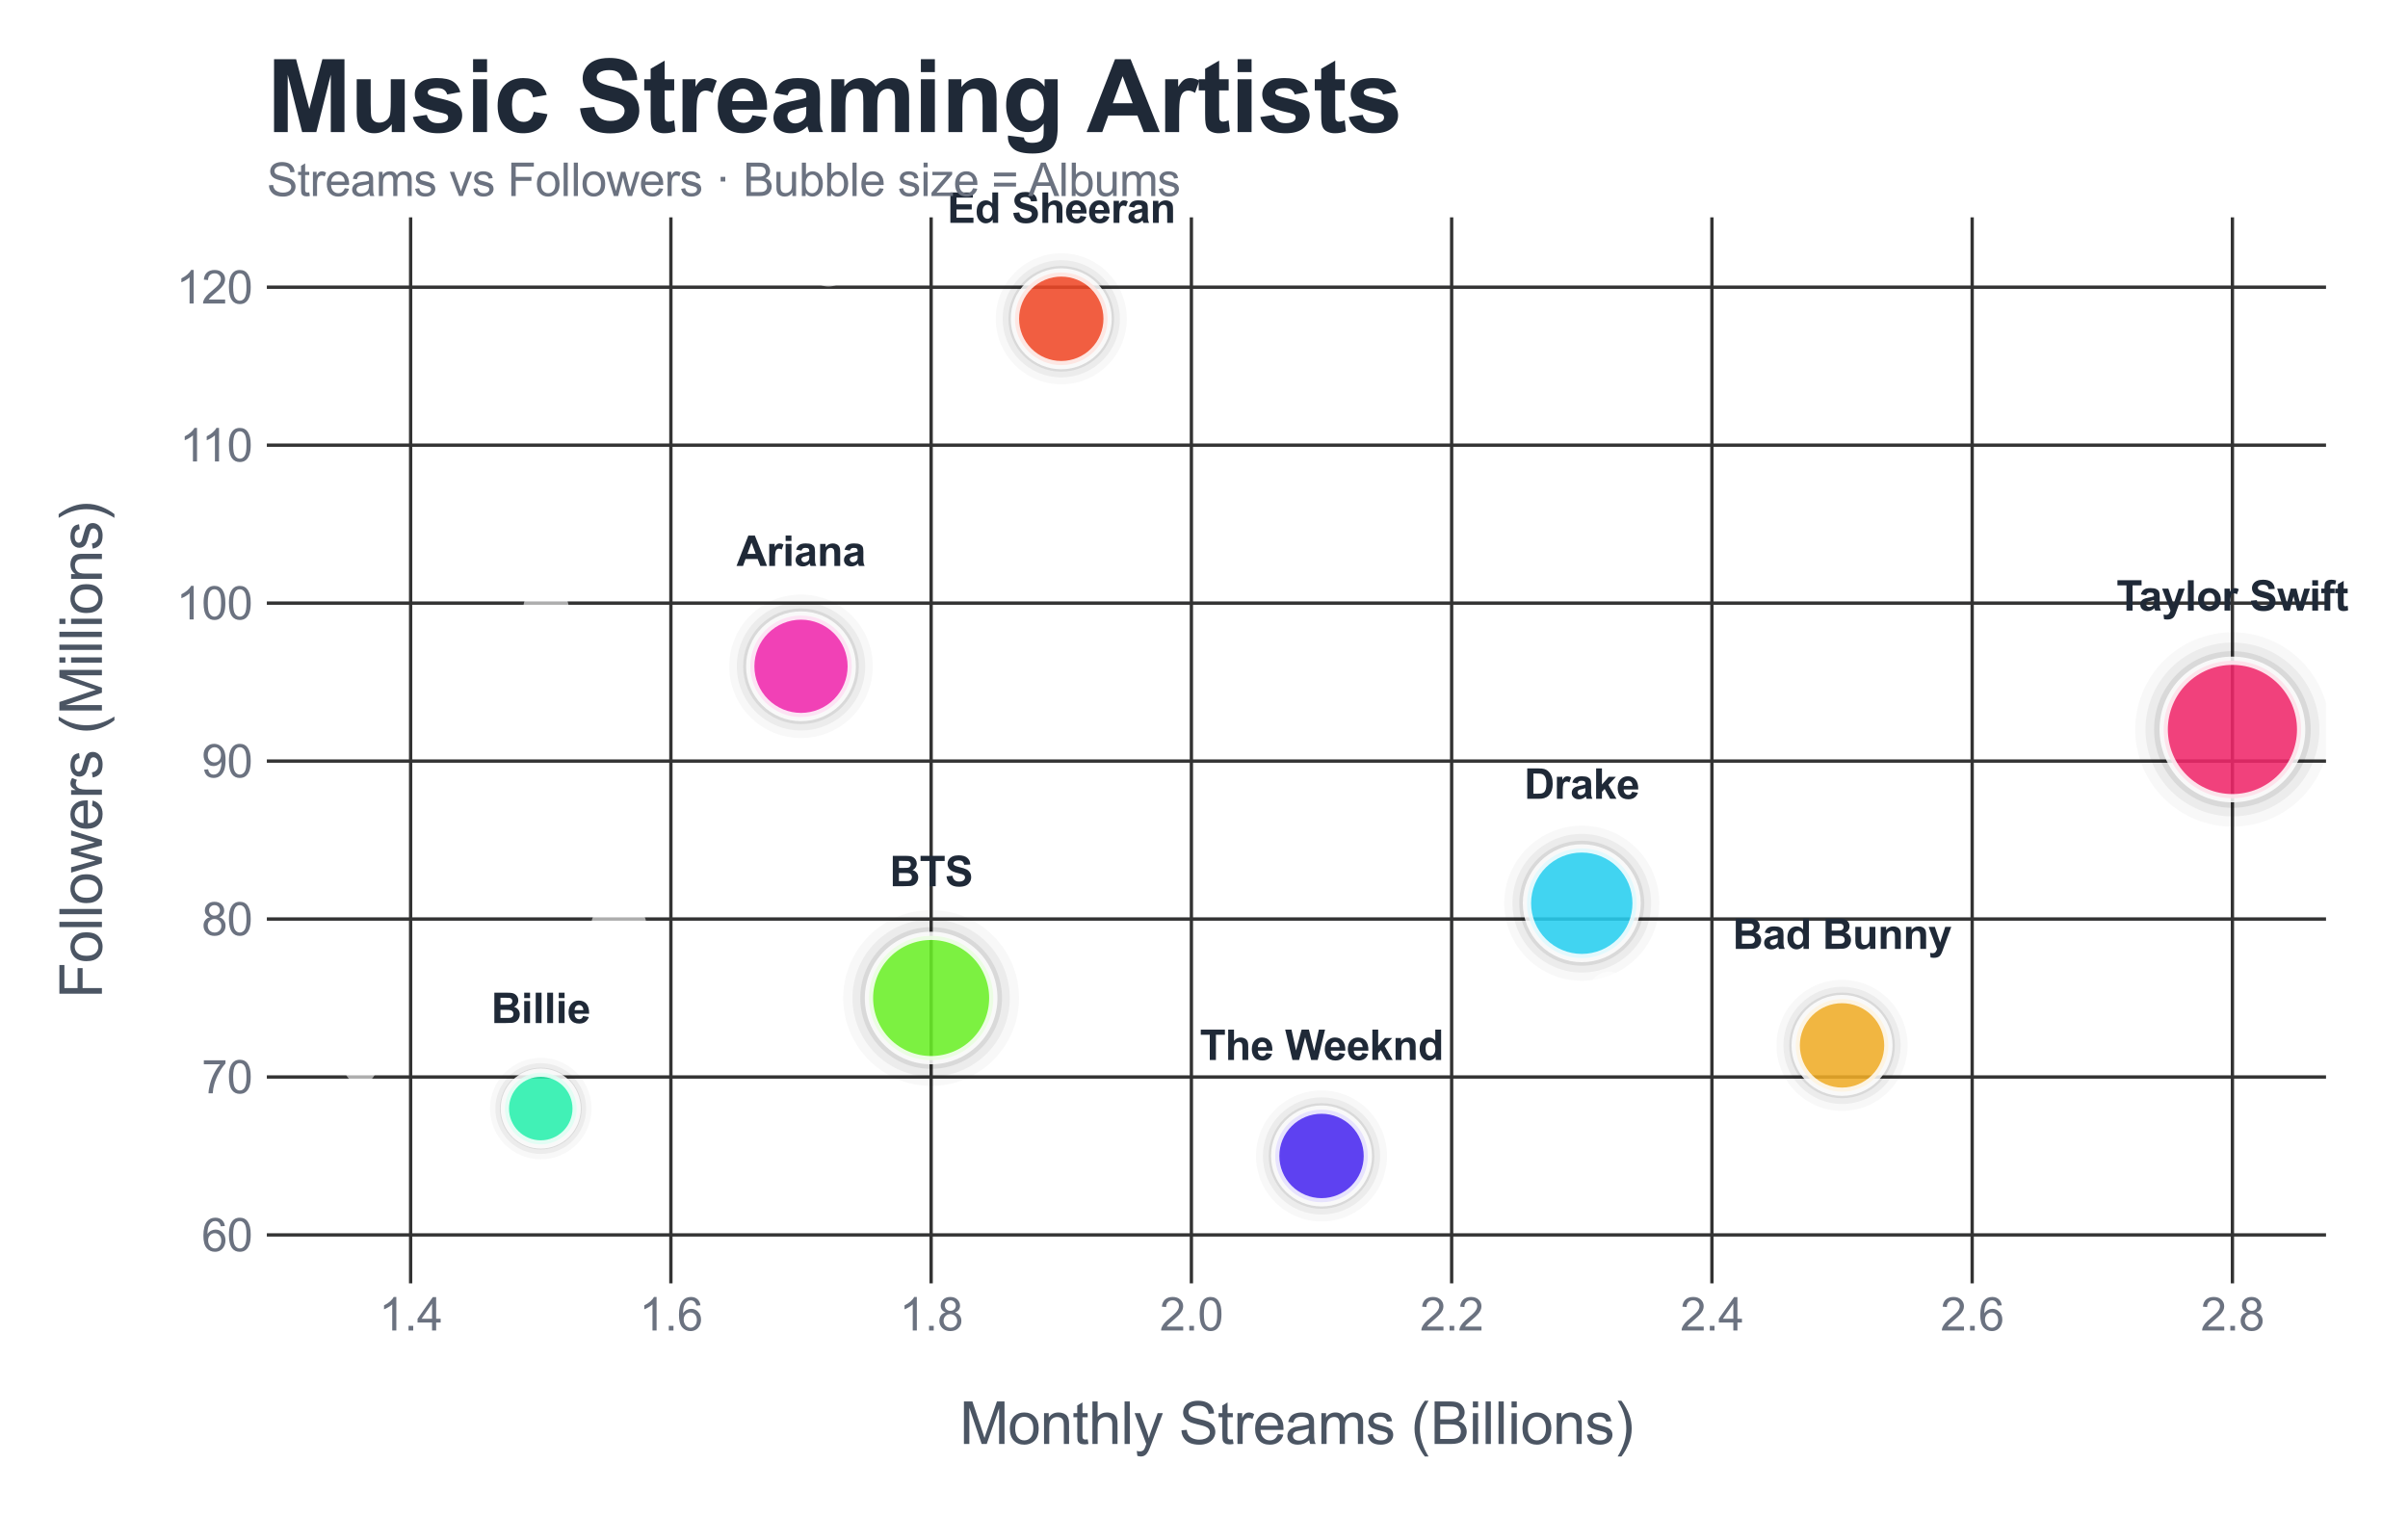 <?xml version="1.0" encoding="utf-8" standalone="no"?>
<!DOCTYPE svg PUBLIC "-//W3C//DTD SVG 1.1//EN"
  "http://www.w3.org/Graphics/SVG/1.1/DTD/svg11.dtd">
<svg xmlns:xlink="http://www.w3.org/1999/xlink" viewBox="0 0 581.052 365.795" xmlns="http://www.w3.org/2000/svg" version="1.1">
 <defs>
  <style type="text/css">*{stroke-linejoin: round; stroke-linecap: butt}</style>
 </defs>
 <g id="figure_1">
  <g id="patch_1">
   <path d="M 0 365.795 
L 581.052 365.795 
L 581.052 0 
L 0 0 
z
" style="fill: #ffffff"/>
  </g>
  <g id="axes_1">
   <g id="patch_2">
    <path d="M 64.389 309.697 
L 561.27 309.697 
L 561.27 52.451 
L 64.389 52.451 
z
" style="fill: #ffffff"/>
   </g>
   <g id="line2d_1">
    <path d="M 64.389 298.004 
L 561.27 298.004 
" clip-path="url(#p75c58c3c12)" style="fill: none; stroke: #f3f4f6; stroke-linecap: round"/>
   </g>
   <g id="line2d_2">
    <path d="M 64.389 221.771 
L 561.27 221.771 
" clip-path="url(#p75c58c3c12)" style="fill: none; stroke: #f3f4f6; stroke-linecap: round"/>
   </g>
   <g id="line2d_3">
    <path d="M 64.389 145.538 
L 561.27 145.538 
" clip-path="url(#p75c58c3c12)" style="fill: none; stroke: #f3f4f6; stroke-linecap: round"/>
   </g>
   <g id="line2d_4">
    <path d="M 64.389 69.305 
L 561.27 69.305 
" clip-path="url(#p75c58c3c12)" style="fill: none; stroke: #f3f4f6; stroke-linecap: round"/>
   </g>
   <g id="matplotlib.axis_1">
    <g id="xtick_1">
     <g id="line2d_5">
      <path d="M 99.084 309.697 
L 99.084 52.451 
" clip-path="url(#p75c58c3c12)" style="fill: none; stroke: #333333; stroke-width: 0.8; stroke-linecap: round"/>
     </g>
     <g id="text_1">
      <!-- 1.4 -->
      <g style="fill: #6b7280" transform="translate(91.439 321.071) scale(0.11 -0.11)">
       <defs>
        <path id="ArialMT-31" d="M 2384 0 
L 1822 0 
L 1822 3584 
Q 1619 3391 1289 3197 
Q 959 3003 697 2906 
L 697 3450 
Q 1169 3672 1522 3987 
Q 1875 4303 2022 4600 
L 2384 4600 
L 2384 0 
z
" transform="scale(0.016)"/>
        <path id="ArialMT-2e" d="M 581 0 
L 581 641 
L 1222 641 
L 1222 0 
L 581 0 
z
" transform="scale(0.016)"/>
        <path id="ArialMT-34" d="M 2069 0 
L 2069 1097 
L 81 1097 
L 81 1613 
L 2172 4581 
L 2631 4581 
L 2631 1613 
L 3250 1613 
L 3250 1097 
L 2631 1097 
L 2631 0 
L 2069 0 
z
M 2069 1613 
L 2069 3678 
L 634 1613 
L 2069 1613 
z
" transform="scale(0.016)"/>
       </defs>
       <use xlink:href="#ArialMT-31"/>
       <use xlink:href="#ArialMT-2e" transform="translate(55.615 0)"/>
       <use xlink:href="#ArialMT-34" transform="translate(83.398 0)"/>
      </g>
     </g>
    </g>
    <g id="xtick_2">
     <g id="line2d_6">
      <path d="M 161.884 309.697 
L 161.884 52.451 
" clip-path="url(#p75c58c3c12)" style="fill: none; stroke: #333333; stroke-width: 0.8; stroke-linecap: round"/>
     </g>
     <g id="text_2">
      <!-- 1.6 -->
      <g style="fill: #6b7280" transform="translate(154.239 321.071) scale(0.11 -0.11)">
       <defs>
        <path id="ArialMT-36" d="M 3184 3459 
L 2625 3416 
Q 2550 3747 2413 3897 
Q 2184 4138 1850 4138 
Q 1581 4138 1378 3988 
Q 1113 3794 959 3422 
Q 806 3050 800 2363 
Q 1003 2672 1297 2822 
Q 1591 2972 1913 2972 
Q 2475 2972 2870 2558 
Q 3266 2144 3266 1488 
Q 3266 1056 3080 686 
Q 2894 316 2569 119 
Q 2244 -78 1831 -78 
Q 1128 -78 684 439 
Q 241 956 241 2144 
Q 241 3472 731 4075 
Q 1159 4600 1884 4600 
Q 2425 4600 2770 4297 
Q 3116 3994 3184 3459 
z
M 888 1484 
Q 888 1194 1011 928 
Q 1134 663 1356 523 
Q 1578 384 1822 384 
Q 2178 384 2434 671 
Q 2691 959 2691 1453 
Q 2691 1928 2437 2201 
Q 2184 2475 1800 2475 
Q 1419 2475 1153 2201 
Q 888 1928 888 1484 
z
" transform="scale(0.016)"/>
       </defs>
       <use xlink:href="#ArialMT-31"/>
       <use xlink:href="#ArialMT-2e" transform="translate(55.615 0)"/>
       <use xlink:href="#ArialMT-36" transform="translate(83.398 0)"/>
      </g>
     </g>
    </g>
    <g id="xtick_3">
     <g id="line2d_7">
      <path d="M 224.684 309.697 
L 224.684 52.451 
" clip-path="url(#p75c58c3c12)" style="fill: none; stroke: #333333; stroke-width: 0.8; stroke-linecap: round"/>
     </g>
     <g id="text_3">
      <!-- 1.8 -->
      <g style="fill: #6b7280" transform="translate(217.039 321.071) scale(0.11 -0.11)">
       <defs>
        <path id="ArialMT-38" d="M 1131 2484 
Q 781 2613 612 2850 
Q 444 3088 444 3419 
Q 444 3919 803 4259 
Q 1163 4600 1759 4600 
Q 2359 4600 2725 4251 
Q 3091 3903 3091 3403 
Q 3091 3084 2923 2848 
Q 2756 2613 2416 2484 
Q 2838 2347 3058 2040 
Q 3278 1734 3278 1309 
Q 3278 722 2862 322 
Q 2447 -78 1769 -78 
Q 1091 -78 675 323 
Q 259 725 259 1325 
Q 259 1772 486 2073 
Q 713 2375 1131 2484 
z
M 1019 3438 
Q 1019 3113 1228 2906 
Q 1438 2700 1772 2700 
Q 2097 2700 2305 2904 
Q 2513 3109 2513 3406 
Q 2513 3716 2298 3927 
Q 2084 4138 1766 4138 
Q 1444 4138 1231 3931 
Q 1019 3725 1019 3438 
z
M 838 1322 
Q 838 1081 952 856 
Q 1066 631 1291 507 
Q 1516 384 1775 384 
Q 2178 384 2440 643 
Q 2703 903 2703 1303 
Q 2703 1709 2433 1975 
Q 2163 2241 1756 2241 
Q 1359 2241 1098 1978 
Q 838 1716 838 1322 
z
" transform="scale(0.016)"/>
       </defs>
       <use xlink:href="#ArialMT-31"/>
       <use xlink:href="#ArialMT-2e" transform="translate(55.615 0)"/>
       <use xlink:href="#ArialMT-38" transform="translate(83.398 0)"/>
      </g>
     </g>
    </g>
    <g id="xtick_4">
     <g id="line2d_8">
      <path d="M 287.484 309.697 
L 287.484 52.451 
" clip-path="url(#p75c58c3c12)" style="fill: none; stroke: #333333; stroke-width: 0.8; stroke-linecap: round"/>
     </g>
     <g id="text_4">
      <!-- 2.0 -->
      <g style="fill: #6b7280" transform="translate(279.839 321.071) scale(0.11 -0.11)">
       <defs>
        <path id="ArialMT-32" d="M 3222 541 
L 3222 0 
L 194 0 
Q 188 203 259 391 
Q 375 700 629 1000 
Q 884 1300 1366 1694 
Q 2113 2306 2375 2664 
Q 2638 3022 2638 3341 
Q 2638 3675 2398 3904 
Q 2159 4134 1775 4134 
Q 1369 4134 1125 3890 
Q 881 3647 878 3216 
L 300 3275 
Q 359 3922 746 4261 
Q 1134 4600 1788 4600 
Q 2447 4600 2831 4234 
Q 3216 3869 3216 3328 
Q 3216 3053 3103 2787 
Q 2991 2522 2730 2228 
Q 2469 1934 1863 1422 
Q 1356 997 1212 845 
Q 1069 694 975 541 
L 3222 541 
z
" transform="scale(0.016)"/>
        <path id="ArialMT-30" d="M 266 2259 
Q 266 3072 433 3567 
Q 600 4063 929 4331 
Q 1259 4600 1759 4600 
Q 2128 4600 2406 4451 
Q 2684 4303 2865 4023 
Q 3047 3744 3150 3342 
Q 3253 2941 3253 2259 
Q 3253 1453 3087 958 
Q 2922 463 2592 192 
Q 2263 -78 1759 -78 
Q 1097 -78 719 397 
Q 266 969 266 2259 
z
M 844 2259 
Q 844 1131 1108 757 
Q 1372 384 1759 384 
Q 2147 384 2411 759 
Q 2675 1134 2675 2259 
Q 2675 3391 2411 3762 
Q 2147 4134 1753 4134 
Q 1366 4134 1134 3806 
Q 844 3388 844 2259 
z
" transform="scale(0.016)"/>
       </defs>
       <use xlink:href="#ArialMT-32"/>
       <use xlink:href="#ArialMT-2e" transform="translate(55.615 0)"/>
       <use xlink:href="#ArialMT-30" transform="translate(83.398 0)"/>
      </g>
     </g>
    </g>
    <g id="xtick_5">
     <g id="line2d_9">
      <path d="M 350.284 309.697 
L 350.284 52.451 
" clip-path="url(#p75c58c3c12)" style="fill: none; stroke: #333333; stroke-width: 0.8; stroke-linecap: round"/>
     </g>
     <g id="text_5">
      <!-- 2.2 -->
      <g style="fill: #6b7280" transform="translate(342.639 321.071) scale(0.11 -0.11)">
       <use xlink:href="#ArialMT-32"/>
       <use xlink:href="#ArialMT-2e" transform="translate(55.615 0)"/>
       <use xlink:href="#ArialMT-32" transform="translate(83.398 0)"/>
      </g>
     </g>
    </g>
    <g id="xtick_6">
     <g id="line2d_10">
      <path d="M 413.084 309.697 
L 413.084 52.451 
" clip-path="url(#p75c58c3c12)" style="fill: none; stroke: #333333; stroke-width: 0.8; stroke-linecap: round"/>
     </g>
     <g id="text_6">
      <!-- 2.4 -->
      <g style="fill: #6b7280" transform="translate(405.439 321.071) scale(0.11 -0.11)">
       <use xlink:href="#ArialMT-32"/>
       <use xlink:href="#ArialMT-2e" transform="translate(55.615 0)"/>
       <use xlink:href="#ArialMT-34" transform="translate(83.398 0)"/>
      </g>
     </g>
    </g>
    <g id="xtick_7">
     <g id="line2d_11">
      <path d="M 475.885 309.697 
L 475.885 52.451 
" clip-path="url(#p75c58c3c12)" style="fill: none; stroke: #333333; stroke-width: 0.8; stroke-linecap: round"/>
     </g>
     <g id="text_7">
      <!-- 2.6 -->
      <g style="fill: #6b7280" transform="translate(468.24 321.071) scale(0.11 -0.11)">
       <use xlink:href="#ArialMT-32"/>
       <use xlink:href="#ArialMT-2e" transform="translate(55.615 0)"/>
       <use xlink:href="#ArialMT-36" transform="translate(83.398 0)"/>
      </g>
     </g>
    </g>
    <g id="xtick_8">
     <g id="line2d_12">
      <path d="M 538.685 309.697 
L 538.685 52.451 
" clip-path="url(#p75c58c3c12)" style="fill: none; stroke: #333333; stroke-width: 0.8; stroke-linecap: round"/>
     </g>
     <g id="text_8">
      <!-- 2.8 -->
      <g style="fill: #6b7280" transform="translate(531.04 321.071) scale(0.11 -0.11)">
       <use xlink:href="#ArialMT-32"/>
       <use xlink:href="#ArialMT-2e" transform="translate(55.615 0)"/>
       <use xlink:href="#ArialMT-38" transform="translate(83.398 0)"/>
      </g>
     </g>
    </g>
    <g id="text_9">
     <!-- Monthly Streams (Billions) -->
     <g style="fill: #4b5563" transform="translate(231.533 348.449) scale(0.14 -0.14)">
      <defs>
       <path id="ArialMT-4d" d="M 475 0 
L 475 4581 
L 1388 4581 
L 2472 1338 
Q 2622 884 2691 659 
Q 2769 909 2934 1394 
L 4031 4581 
L 4847 4581 
L 4847 0 
L 4263 0 
L 4263 3834 
L 2931 0 
L 2384 0 
L 1059 3900 
L 1059 0 
L 475 0 
z
" transform="scale(0.016)"/>
       <path id="ArialMT-6f" d="M 213 1659 
Q 213 2581 725 3025 
Q 1153 3394 1769 3394 
Q 2453 3394 2887 2945 
Q 3322 2497 3322 1706 
Q 3322 1066 3130 698 
Q 2938 331 2570 128 
Q 2203 -75 1769 -75 
Q 1072 -75 642 372 
Q 213 819 213 1659 
z
M 791 1659 
Q 791 1022 1069 705 
Q 1347 388 1769 388 
Q 2188 388 2466 706 
Q 2744 1025 2744 1678 
Q 2744 2294 2464 2611 
Q 2184 2928 1769 2928 
Q 1347 2928 1069 2612 
Q 791 2297 791 1659 
z
" transform="scale(0.016)"/>
       <path id="ArialMT-6e" d="M 422 0 
L 422 3319 
L 928 3319 
L 928 2847 
Q 1294 3394 1984 3394 
Q 2284 3394 2536 3286 
Q 2788 3178 2913 3003 
Q 3038 2828 3088 2588 
Q 3119 2431 3119 2041 
L 3119 0 
L 2556 0 
L 2556 2019 
Q 2556 2363 2490 2533 
Q 2425 2703 2258 2804 
Q 2091 2906 1866 2906 
Q 1506 2906 1245 2678 
Q 984 2450 984 1813 
L 984 0 
L 422 0 
z
" transform="scale(0.016)"/>
       <path id="ArialMT-74" d="M 1650 503 
L 1731 6 
Q 1494 -44 1306 -44 
Q 1000 -44 831 53 
Q 663 150 594 308 
Q 525 466 525 972 
L 525 2881 
L 113 2881 
L 113 3319 
L 525 3319 
L 525 4141 
L 1084 4478 
L 1084 3319 
L 1650 3319 
L 1650 2881 
L 1084 2881 
L 1084 941 
Q 1084 700 1114 631 
Q 1144 563 1211 522 
Q 1278 481 1403 481 
Q 1497 481 1650 503 
z
" transform="scale(0.016)"/>
       <path id="ArialMT-68" d="M 422 0 
L 422 4581 
L 984 4581 
L 984 2938 
Q 1378 3394 1978 3394 
Q 2347 3394 2619 3248 
Q 2891 3103 3008 2847 
Q 3125 2591 3125 2103 
L 3125 0 
L 2563 0 
L 2563 2103 
Q 2563 2525 2380 2717 
Q 2197 2909 1863 2909 
Q 1613 2909 1392 2779 
Q 1172 2650 1078 2428 
Q 984 2206 984 1816 
L 984 0 
L 422 0 
z
" transform="scale(0.016)"/>
       <path id="ArialMT-6c" d="M 409 0 
L 409 4581 
L 972 4581 
L 972 0 
L 409 0 
z
" transform="scale(0.016)"/>
       <path id="ArialMT-79" d="M 397 -1278 
L 334 -750 
Q 519 -800 656 -800 
Q 844 -800 956 -737 
Q 1069 -675 1141 -563 
Q 1194 -478 1313 -144 
Q 1328 -97 1363 -6 
L 103 3319 
L 709 3319 
L 1400 1397 
Q 1534 1031 1641 628 
Q 1738 1016 1872 1384 
L 2581 3319 
L 3144 3319 
L 1881 -56 
Q 1678 -603 1566 -809 
Q 1416 -1088 1222 -1217 
Q 1028 -1347 759 -1347 
Q 597 -1347 397 -1278 
z
" transform="scale(0.016)"/>
       <path id="ArialMT-20" transform="scale(0.016)"/>
       <path id="ArialMT-53" d="M 288 1472 
L 859 1522 
Q 900 1178 1048 958 
Q 1197 738 1509 602 
Q 1822 466 2213 466 
Q 2559 466 2825 569 
Q 3091 672 3220 851 
Q 3350 1031 3350 1244 
Q 3350 1459 3225 1620 
Q 3100 1781 2813 1891 
Q 2628 1963 1997 2114 
Q 1366 2266 1113 2400 
Q 784 2572 623 2826 
Q 463 3081 463 3397 
Q 463 3744 659 4045 
Q 856 4347 1234 4503 
Q 1613 4659 2075 4659 
Q 2584 4659 2973 4495 
Q 3363 4331 3572 4012 
Q 3781 3694 3797 3291 
L 3216 3247 
Q 3169 3681 2898 3903 
Q 2628 4125 2100 4125 
Q 1550 4125 1298 3923 
Q 1047 3722 1047 3438 
Q 1047 3191 1225 3031 
Q 1400 2872 2139 2705 
Q 2878 2538 3153 2413 
Q 3553 2228 3743 1945 
Q 3934 1663 3934 1294 
Q 3934 928 3725 604 
Q 3516 281 3123 101 
Q 2731 -78 2241 -78 
Q 1619 -78 1198 103 
Q 778 284 539 648 
Q 300 1013 288 1472 
z
" transform="scale(0.016)"/>
       <path id="ArialMT-72" d="M 416 0 
L 416 3319 
L 922 3319 
L 922 2816 
Q 1116 3169 1280 3281 
Q 1444 3394 1641 3394 
Q 1925 3394 2219 3213 
L 2025 2691 
Q 1819 2813 1613 2813 
Q 1428 2813 1281 2702 
Q 1134 2591 1072 2394 
Q 978 2094 978 1738 
L 978 0 
L 416 0 
z
" transform="scale(0.016)"/>
       <path id="ArialMT-65" d="M 2694 1069 
L 3275 997 
Q 3138 488 2766 206 
Q 2394 -75 1816 -75 
Q 1088 -75 661 373 
Q 234 822 234 1631 
Q 234 2469 665 2931 
Q 1097 3394 1784 3394 
Q 2450 3394 2872 2941 
Q 3294 2488 3294 1666 
Q 3294 1616 3291 1516 
L 816 1516 
Q 847 969 1125 678 
Q 1403 388 1819 388 
Q 2128 388 2347 550 
Q 2566 713 2694 1069 
z
M 847 1978 
L 2700 1978 
Q 2663 2397 2488 2606 
Q 2219 2931 1791 2931 
Q 1403 2931 1139 2672 
Q 875 2413 847 1978 
z
" transform="scale(0.016)"/>
       <path id="ArialMT-61" d="M 2588 409 
Q 2275 144 1986 34 
Q 1697 -75 1366 -75 
Q 819 -75 525 192 
Q 231 459 231 875 
Q 231 1119 342 1320 
Q 453 1522 633 1644 
Q 813 1766 1038 1828 
Q 1203 1872 1538 1913 
Q 2219 1994 2541 2106 
Q 2544 2222 2544 2253 
Q 2544 2597 2384 2738 
Q 2169 2928 1744 2928 
Q 1347 2928 1158 2789 
Q 969 2650 878 2297 
L 328 2372 
Q 403 2725 575 2942 
Q 747 3159 1072 3276 
Q 1397 3394 1825 3394 
Q 2250 3394 2515 3294 
Q 2781 3194 2906 3042 
Q 3031 2891 3081 2659 
Q 3109 2516 3109 2141 
L 3109 1391 
Q 3109 606 3145 398 
Q 3181 191 3288 0 
L 2700 0 
Q 2613 175 2588 409 
z
M 2541 1666 
Q 2234 1541 1622 1453 
Q 1275 1403 1131 1340 
Q 988 1278 909 1158 
Q 831 1038 831 891 
Q 831 666 1001 516 
Q 1172 366 1500 366 
Q 1825 366 2078 508 
Q 2331 650 2450 897 
Q 2541 1088 2541 1459 
L 2541 1666 
z
" transform="scale(0.016)"/>
       <path id="ArialMT-6d" d="M 422 0 
L 422 3319 
L 925 3319 
L 925 2853 
Q 1081 3097 1340 3245 
Q 1600 3394 1931 3394 
Q 2300 3394 2536 3241 
Q 2772 3088 2869 2813 
Q 3263 3394 3894 3394 
Q 4388 3394 4653 3120 
Q 4919 2847 4919 2278 
L 4919 0 
L 4359 0 
L 4359 2091 
Q 4359 2428 4304 2576 
Q 4250 2725 4106 2815 
Q 3963 2906 3769 2906 
Q 3419 2906 3187 2673 
Q 2956 2441 2956 1928 
L 2956 0 
L 2394 0 
L 2394 2156 
Q 2394 2531 2256 2718 
Q 2119 2906 1806 2906 
Q 1569 2906 1367 2781 
Q 1166 2656 1075 2415 
Q 984 2175 984 1722 
L 984 0 
L 422 0 
z
" transform="scale(0.016)"/>
       <path id="ArialMT-73" d="M 197 991 
L 753 1078 
Q 800 744 1014 566 
Q 1228 388 1613 388 
Q 2000 388 2187 545 
Q 2375 703 2375 916 
Q 2375 1106 2209 1216 
Q 2094 1291 1634 1406 
Q 1016 1563 777 1677 
Q 538 1791 414 1992 
Q 291 2194 291 2438 
Q 291 2659 392 2848 
Q 494 3038 669 3163 
Q 800 3259 1026 3326 
Q 1253 3394 1513 3394 
Q 1903 3394 2198 3281 
Q 2494 3169 2634 2976 
Q 2775 2784 2828 2463 
L 2278 2388 
Q 2241 2644 2061 2787 
Q 1881 2931 1553 2931 
Q 1166 2931 1000 2803 
Q 834 2675 834 2503 
Q 834 2394 903 2306 
Q 972 2216 1119 2156 
Q 1203 2125 1616 2013 
Q 2213 1853 2448 1751 
Q 2684 1650 2818 1456 
Q 2953 1263 2953 975 
Q 2953 694 2789 445 
Q 2625 197 2315 61 
Q 2006 -75 1616 -75 
Q 969 -75 630 194 
Q 291 463 197 991 
z
" transform="scale(0.016)"/>
       <path id="ArialMT-28" d="M 1497 -1347 
Q 1031 -759 709 28 
Q 388 816 388 1659 
Q 388 2403 628 3084 
Q 909 3875 1497 4659 
L 1900 4659 
Q 1522 4009 1400 3731 
Q 1209 3300 1100 2831 
Q 966 2247 966 1656 
Q 966 153 1900 -1347 
L 1497 -1347 
z
" transform="scale(0.016)"/>
       <path id="ArialMT-42" d="M 469 0 
L 469 4581 
L 2188 4581 
Q 2713 4581 3030 4442 
Q 3347 4303 3526 4014 
Q 3706 3725 3706 3409 
Q 3706 3116 3547 2856 
Q 3388 2597 3066 2438 
Q 3481 2316 3704 2022 
Q 3928 1728 3928 1328 
Q 3928 1006 3792 729 
Q 3656 453 3456 303 
Q 3256 153 2954 76 
Q 2653 0 2216 0 
L 469 0 
z
M 1075 2656 
L 2066 2656 
Q 2469 2656 2644 2709 
Q 2875 2778 2992 2937 
Q 3109 3097 3109 3338 
Q 3109 3566 3000 3739 
Q 2891 3913 2687 3977 
Q 2484 4041 1991 4041 
L 1075 4041 
L 1075 2656 
z
M 1075 541 
L 2216 541 
Q 2509 541 2628 563 
Q 2838 600 2978 687 
Q 3119 775 3209 942 
Q 3300 1109 3300 1328 
Q 3300 1584 3169 1773 
Q 3038 1963 2805 2039 
Q 2572 2116 2134 2116 
L 1075 2116 
L 1075 541 
z
" transform="scale(0.016)"/>
       <path id="ArialMT-69" d="M 425 3934 
L 425 4581 
L 988 4581 
L 988 3934 
L 425 3934 
z
M 425 0 
L 425 3319 
L 988 3319 
L 988 0 
L 425 0 
z
" transform="scale(0.016)"/>
       <path id="ArialMT-29" d="M 791 -1347 
L 388 -1347 
Q 1322 153 1322 1656 
Q 1322 2244 1188 2822 
Q 1081 3291 891 3722 
Q 769 4003 388 4659 
L 791 4659 
Q 1378 3875 1659 3084 
Q 1900 2403 1900 1659 
Q 1900 816 1576 28 
Q 1253 -759 791 -1347 
z
" transform="scale(0.016)"/>
      </defs>
      <use xlink:href="#ArialMT-4d"/>
      <use xlink:href="#ArialMT-6f" transform="translate(83.301 0)"/>
      <use xlink:href="#ArialMT-6e" transform="translate(138.916 0)"/>
      <use xlink:href="#ArialMT-74" transform="translate(194.531 0)"/>
      <use xlink:href="#ArialMT-68" transform="translate(222.314 0)"/>
      <use xlink:href="#ArialMT-6c" transform="translate(277.93 0)"/>
      <use xlink:href="#ArialMT-79" transform="translate(300.146 0)"/>
      <use xlink:href="#ArialMT-20" transform="translate(350.146 0)"/>
      <use xlink:href="#ArialMT-53" transform="translate(377.93 0)"/>
      <use xlink:href="#ArialMT-74" transform="translate(444.629 0)"/>
      <use xlink:href="#ArialMT-72" transform="translate(472.412 0)"/>
      <use xlink:href="#ArialMT-65" transform="translate(505.713 0)"/>
      <use xlink:href="#ArialMT-61" transform="translate(561.328 0)"/>
      <use xlink:href="#ArialMT-6d" transform="translate(616.943 0)"/>
      <use xlink:href="#ArialMT-73" transform="translate(700.244 0)"/>
      <use xlink:href="#ArialMT-20" transform="translate(750.244 0)"/>
      <use xlink:href="#ArialMT-28" transform="translate(778.027 0)"/>
      <use xlink:href="#ArialMT-42" transform="translate(811.328 0)"/>
      <use xlink:href="#ArialMT-69" transform="translate(878.027 0)"/>
      <use xlink:href="#ArialMT-6c" transform="translate(900.244 0)"/>
      <use xlink:href="#ArialMT-6c" transform="translate(922.461 0)"/>
      <use xlink:href="#ArialMT-69" transform="translate(944.678 0)"/>
      <use xlink:href="#ArialMT-6f" transform="translate(966.895 0)"/>
      <use xlink:href="#ArialMT-6e" transform="translate(1022.51 0)"/>
      <use xlink:href="#ArialMT-73" transform="translate(1078.125 0)"/>
      <use xlink:href="#ArialMT-29" transform="translate(1128.125 0)"/>
     </g>
    </g>
   </g>
   <g id="matplotlib.axis_2">
    <g id="ytick_1">
     <g id="line2d_13">
      <path d="M 64.389 298.004 
L 561.27 298.004 
" clip-path="url(#p75c58c3c12)" style="fill: none; stroke: #333333; stroke-width: 0.8; stroke-linecap: round"/>
     </g>
     <g id="text_10">
      <!-- 60 -->
      <g style="fill: #6b7280" transform="translate(48.655 301.941) scale(0.11 -0.11)">
       <use xlink:href="#ArialMT-36"/>
       <use xlink:href="#ArialMT-30" transform="translate(55.615 0)"/>
      </g>
     </g>
    </g>
    <g id="ytick_2">
     <g id="line2d_14">
      <path d="M 64.389 259.888 
L 561.27 259.888 
" clip-path="url(#p75c58c3c12)" style="fill: none; stroke: #333333; stroke-width: 0.8; stroke-linecap: round"/>
     </g>
     <g id="text_11">
      <!-- 70 -->
      <g style="fill: #6b7280" transform="translate(48.655 263.825) scale(0.11 -0.11)">
       <defs>
        <path id="ArialMT-37" d="M 303 3981 
L 303 4522 
L 3269 4522 
L 3269 4084 
Q 2831 3619 2401 2847 
Q 1972 2075 1738 1259 
Q 1569 684 1522 0 
L 944 0 
Q 953 541 1156 1306 
Q 1359 2072 1739 2783 
Q 2119 3494 2547 3981 
L 303 3981 
z
" transform="scale(0.016)"/>
       </defs>
       <use xlink:href="#ArialMT-37"/>
       <use xlink:href="#ArialMT-30" transform="translate(55.615 0)"/>
      </g>
     </g>
    </g>
    <g id="ytick_3">
     <g id="line2d_15">
      <path d="M 64.389 221.771 
L 561.27 221.771 
" clip-path="url(#p75c58c3c12)" style="fill: none; stroke: #333333; stroke-width: 0.8; stroke-linecap: round"/>
     </g>
     <g id="text_12">
      <!-- 80 -->
      <g style="fill: #6b7280" transform="translate(48.655 225.708) scale(0.11 -0.11)">
       <use xlink:href="#ArialMT-38"/>
       <use xlink:href="#ArialMT-30" transform="translate(55.615 0)"/>
      </g>
     </g>
    </g>
    <g id="ytick_4">
     <g id="line2d_16">
      <path d="M 64.389 183.655 
L 561.27 183.655 
" clip-path="url(#p75c58c3c12)" style="fill: none; stroke: #333333; stroke-width: 0.8; stroke-linecap: round"/>
     </g>
     <g id="text_13">
      <!-- 90 -->
      <g style="fill: #6b7280" transform="translate(48.655 187.592) scale(0.11 -0.11)">
       <defs>
        <path id="ArialMT-39" d="M 350 1059 
L 891 1109 
Q 959 728 1153 556 
Q 1347 384 1650 384 
Q 1909 384 2104 503 
Q 2300 622 2425 820 
Q 2550 1019 2634 1356 
Q 2719 1694 2719 2044 
Q 2719 2081 2716 2156 
Q 2547 1888 2255 1720 
Q 1963 1553 1622 1553 
Q 1053 1553 659 1965 
Q 266 2378 266 3053 
Q 266 3750 677 4175 
Q 1088 4600 1706 4600 
Q 2153 4600 2523 4359 
Q 2894 4119 3086 3673 
Q 3278 3228 3278 2384 
Q 3278 1506 3087 986 
Q 2897 466 2520 194 
Q 2144 -78 1638 -78 
Q 1100 -78 759 220 
Q 419 519 350 1059 
z
M 2653 3081 
Q 2653 3566 2395 3850 
Q 2138 4134 1775 4134 
Q 1400 4134 1122 3828 
Q 844 3522 844 3034 
Q 844 2597 1108 2323 
Q 1372 2050 1759 2050 
Q 2150 2050 2401 2323 
Q 2653 2597 2653 3081 
z
" transform="scale(0.016)"/>
       </defs>
       <use xlink:href="#ArialMT-39"/>
       <use xlink:href="#ArialMT-30" transform="translate(55.615 0)"/>
      </g>
     </g>
    </g>
    <g id="ytick_5">
     <g id="line2d_17">
      <path d="M 64.389 145.538 
L 561.27 145.538 
" clip-path="url(#p75c58c3c12)" style="fill: none; stroke: #333333; stroke-width: 0.8; stroke-linecap: round"/>
     </g>
     <g id="text_14">
      <!-- 100 -->
      <g style="fill: #6b7280" transform="translate(42.538 149.475) scale(0.11 -0.11)">
       <use xlink:href="#ArialMT-31"/>
       <use xlink:href="#ArialMT-30" transform="translate(55.615 0)"/>
       <use xlink:href="#ArialMT-30" transform="translate(111.23 0)"/>
      </g>
     </g>
    </g>
    <g id="ytick_6">
     <g id="line2d_18">
      <path d="M 64.389 107.422 
L 561.27 107.422 
" clip-path="url(#p75c58c3c12)" style="fill: none; stroke: #333333; stroke-width: 0.8; stroke-linecap: round"/>
     </g>
     <g id="text_15">
      <!-- 110 -->
      <g style="fill: #6b7280" transform="translate(43.349 111.359) scale(0.11 -0.11)">
       <use xlink:href="#ArialMT-31"/>
       <use xlink:href="#ArialMT-31" transform="translate(48.24 0)"/>
       <use xlink:href="#ArialMT-30" transform="translate(103.855 0)"/>
      </g>
     </g>
    </g>
    <g id="ytick_7">
     <g id="line2d_19">
      <path d="M 64.389 69.305 
L 561.27 69.305 
" clip-path="url(#p75c58c3c12)" style="fill: none; stroke: #333333; stroke-width: 0.8; stroke-linecap: round"/>
     </g>
     <g id="text_16">
      <!-- 120 -->
      <g style="fill: #6b7280" transform="translate(42.538 73.242) scale(0.11 -0.11)">
       <use xlink:href="#ArialMT-31"/>
       <use xlink:href="#ArialMT-32" transform="translate(55.615 0)"/>
       <use xlink:href="#ArialMT-30" transform="translate(111.23 0)"/>
      </g>
     </g>
    </g>
    <g id="text_17">
     <!-- Followers (Millions) -->
     <g style="fill: #4b5563" transform="translate(24.592 240.968) rotate(-90) scale(0.14 -0.14)">
      <defs>
       <path id="ArialMT-46" d="M 525 0 
L 525 4581 
L 3616 4581 
L 3616 4041 
L 1131 4041 
L 1131 2622 
L 3281 2622 
L 3281 2081 
L 1131 2081 
L 1131 0 
L 525 0 
z
" transform="scale(0.016)"/>
       <path id="ArialMT-77" d="M 1034 0 
L 19 3319 
L 600 3319 
L 1128 1403 
L 1325 691 
Q 1338 744 1497 1375 
L 2025 3319 
L 2603 3319 
L 3100 1394 
L 3266 759 
L 3456 1400 
L 4025 3319 
L 4572 3319 
L 3534 0 
L 2950 0 
L 2422 1988 
L 2294 2553 
L 1622 0 
L 1034 0 
z
" transform="scale(0.016)"/>
      </defs>
      <use xlink:href="#ArialMT-46"/>
      <use xlink:href="#ArialMT-6f" transform="translate(61.084 0)"/>
      <use xlink:href="#ArialMT-6c" transform="translate(116.699 0)"/>
      <use xlink:href="#ArialMT-6c" transform="translate(138.916 0)"/>
      <use xlink:href="#ArialMT-6f" transform="translate(161.133 0)"/>
      <use xlink:href="#ArialMT-77" transform="translate(216.748 0)"/>
      <use xlink:href="#ArialMT-65" transform="translate(288.965 0)"/>
      <use xlink:href="#ArialMT-72" transform="translate(344.58 0)"/>
      <use xlink:href="#ArialMT-73" transform="translate(377.881 0)"/>
      <use xlink:href="#ArialMT-20" transform="translate(427.881 0)"/>
      <use xlink:href="#ArialMT-28" transform="translate(455.664 0)"/>
      <use xlink:href="#ArialMT-4d" transform="translate(488.965 0)"/>
      <use xlink:href="#ArialMT-69" transform="translate(572.266 0)"/>
      <use xlink:href="#ArialMT-6c" transform="translate(594.482 0)"/>
      <use xlink:href="#ArialMT-6c" transform="translate(616.699 0)"/>
      <use xlink:href="#ArialMT-69" transform="translate(638.916 0)"/>
      <use xlink:href="#ArialMT-6f" transform="translate(661.133 0)"/>
      <use xlink:href="#ArialMT-6e" transform="translate(716.748 0)"/>
      <use xlink:href="#ArialMT-73" transform="translate(772.363 0)"/>
      <use xlink:href="#ArialMT-29" transform="translate(822.363 0)"/>
     </g>
    </g>
   </g>
   <g id="PathCollection_1">
    <path d="M 538.685 199.484 
C 544.904 199.484 550.87 197.013 555.268 192.615 
C 559.666 188.217 562.137 182.251 562.137 176.032 
C 562.137 169.812 559.666 163.846 555.268 159.448 
C 550.87 155.051 544.904 152.58 538.685 152.58 
C 532.465 152.58 526.499 155.051 522.102 159.448 
C 517.704 163.846 515.233 169.812 515.233 176.032 
C 515.233 182.251 517.704 188.217 522.102 192.615 
C 526.499 197.013 532.465 199.484 538.685 199.484 
z
" clip-path="url(#p75c58c3c12)" style="fill-opacity: 0.03"/>
    <path d="M 444.484 268.076 
C 448.678 268.076 452.7 266.41 455.665 263.445 
C 458.63 260.48 460.296 256.458 460.296 252.265 
C 460.296 248.071 458.63 244.049 455.665 241.084 
C 452.7 238.119 448.678 236.453 444.484 236.453 
C 440.291 236.453 436.269 238.119 433.304 241.084 
C 430.339 244.049 428.673 248.071 428.673 252.265 
C 428.673 256.458 430.339 260.48 433.304 263.445 
C 436.269 266.41 440.291 268.076 444.484 268.076 
z
" clip-path="url(#p75c58c3c12)" style="fill-opacity: 0.03"/>
    <path d="M 381.684 236.668 
C 386.646 236.668 391.405 234.697 394.913 231.189 
C 398.421 227.68 400.393 222.921 400.393 217.96 
C 400.393 212.998 398.421 208.239 394.913 204.731 
C 391.405 201.223 386.646 199.251 381.684 199.251 
C 376.723 199.251 371.964 201.223 368.456 204.731 
C 364.947 208.239 362.976 212.998 362.976 217.96 
C 362.976 222.921 364.947 227.68 368.456 231.189 
C 371.964 234.697 376.723 236.668 381.684 236.668 
z
" clip-path="url(#p75c58c3c12)" style="fill-opacity: 0.03"/>
    <path d="M 318.884 294.758 
C 323.077 294.758 327.1 293.092 330.065 290.127 
C 333.03 287.161 334.696 283.139 334.696 278.946 
C 334.696 274.753 333.03 270.731 330.065 267.766 
C 327.1 264.801 323.077 263.135 318.884 263.135 
C 314.691 263.135 310.669 264.801 307.704 267.766 
C 304.739 270.731 303.073 274.753 303.073 278.946 
C 303.073 283.139 304.739 287.161 307.704 290.127 
C 310.669 293.092 314.691 294.758 318.884 294.758 
z
" clip-path="url(#p75c58c3c12)" style="fill-opacity: 0.03"/>
    <path d="M 224.684 262.043 
C 230.31 262.043 235.706 259.808 239.684 255.83 
C 243.662 251.852 245.897 246.455 245.897 240.83 
C 245.897 235.204 243.662 229.808 239.684 225.83 
C 235.706 221.852 230.31 219.616 224.684 219.616 
C 219.058 219.616 213.662 221.852 209.684 225.83 
C 205.706 229.808 203.471 235.204 203.471 240.83 
C 203.471 246.455 205.706 251.852 209.684 255.83 
C 213.662 259.808 219.058 262.043 224.684 262.043 
z
" clip-path="url(#p75c58c3c12)" style="fill-opacity: 0.03"/>
    <path d="M 256.084 92.74 
C 260.277 92.74 264.299 91.074 267.264 88.109 
C 270.23 85.144 271.896 81.122 271.896 76.929 
C 271.896 72.735 270.23 68.713 267.264 65.748 
C 264.299 62.783 260.277 61.117 256.084 61.117 
C 251.891 61.117 247.869 62.783 244.904 65.748 
C 241.939 68.713 240.273 72.735 240.273 76.929 
C 240.273 81.122 241.939 85.144 244.904 88.109 
C 247.869 91.074 251.891 92.74 256.084 92.74 
z
" clip-path="url(#p75c58c3c12)" style="fill-opacity: 0.03"/>
    <path d="M 193.284 178.106 
C 197.877 178.106 202.283 176.281 205.531 173.032 
C 208.78 169.784 210.605 165.378 210.605 160.785 
C 210.605 156.192 208.78 151.786 205.531 148.538 
C 202.283 145.289 197.877 143.464 193.284 143.464 
C 188.691 143.464 184.285 145.289 181.037 148.538 
C 177.789 151.786 175.964 156.192 175.964 160.785 
C 175.964 165.378 177.789 169.784 181.037 173.032 
C 184.285 176.281 188.691 178.106 193.284 178.106 
z
" clip-path="url(#p75c58c3c12)" style="fill-opacity: 0.03"/>
    <path d="M 130.484 279.759 
C 133.732 279.759 136.847 278.468 139.144 276.171 
C 141.441 273.875 142.731 270.759 142.731 267.511 
C 142.731 264.263 141.441 261.148 139.144 258.851 
C 136.847 256.554 133.732 255.264 130.484 255.264 
C 127.236 255.264 124.12 256.554 121.824 258.851 
C 119.527 261.148 118.236 264.263 118.236 267.511 
C 118.236 270.759 119.527 273.875 121.824 276.171 
C 124.12 278.468 127.236 279.759 130.484 279.759 
z
" clip-path="url(#p75c58c3c12)" style="fill-opacity: 0.03"/>
   </g>
   <g id="PathCollection_2">
    <path d="M 538.685 197.008 
C 544.248 197.008 549.583 194.798 553.517 190.864 
C 557.451 186.93 559.661 181.595 559.661 176.032 
C 559.661 170.469 557.451 165.133 553.517 161.199 
C 549.583 157.266 544.248 155.055 538.685 155.055 
C 533.122 155.055 527.786 157.266 523.852 161.199 
C 519.919 165.133 517.708 170.469 517.708 176.032 
C 517.708 181.595 519.919 186.93 523.852 190.864 
C 527.786 194.798 533.122 197.008 538.685 197.008 
z
" clip-path="url(#p75c58c3c12)" style="fill-opacity: 0.05"/>
    <path d="M 444.484 266.407 
C 448.235 266.407 451.832 264.917 454.484 262.265 
C 457.136 259.613 458.627 256.015 458.627 252.265 
C 458.627 248.514 457.136 244.917 454.484 242.265 
C 451.832 239.613 448.235 238.122 444.484 238.122 
C 440.734 238.122 437.136 239.613 434.484 242.265 
C 431.832 244.917 430.342 248.514 430.342 252.265 
C 430.342 256.015 431.832 259.613 434.484 262.265 
C 437.136 264.917 440.734 266.407 444.484 266.407 
z
" clip-path="url(#p75c58c3c12)" style="fill-opacity: 0.05"/>
    <path d="M 381.684 234.693 
C 386.122 234.693 390.379 232.93 393.517 229.792 
C 396.654 226.654 398.418 222.397 398.418 217.96 
C 398.418 213.522 396.654 209.266 393.517 206.128 
C 390.379 202.99 386.122 201.227 381.684 201.227 
C 377.247 201.227 372.99 202.99 369.852 206.128 
C 366.714 209.266 364.951 213.522 364.951 217.96 
C 364.951 222.397 366.714 226.654 369.852 229.792 
C 372.99 232.93 377.247 234.693 381.684 234.693 
z
" clip-path="url(#p75c58c3c12)" style="fill-opacity: 0.05"/>
    <path d="M 318.884 293.088 
C 322.635 293.088 326.232 291.598 328.884 288.946 
C 331.536 286.294 333.026 282.697 333.026 278.946 
C 333.026 275.196 331.536 271.598 328.884 268.946 
C 326.232 266.294 322.635 264.804 318.884 264.804 
C 315.134 264.804 311.536 266.294 308.884 268.946 
C 306.232 271.598 304.742 275.196 304.742 278.946 
C 304.742 282.697 306.232 286.294 308.884 288.946 
C 311.536 291.598 315.134 293.088 318.884 293.088 
z
" clip-path="url(#p75c58c3c12)" style="fill-opacity: 0.05"/>
    <path d="M 224.684 259.803 
C 229.716 259.803 234.542 257.804 238.1 254.246 
C 241.659 250.688 243.658 245.862 243.658 240.83 
C 243.658 235.798 241.659 230.971 238.1 227.413 
C 234.542 223.855 229.716 221.856 224.684 221.856 
C 219.652 221.856 214.826 223.855 211.268 227.413 
C 207.71 230.971 205.71 235.798 205.71 240.83 
C 205.71 245.862 207.71 250.688 211.268 254.246 
C 214.826 257.804 219.652 259.803 224.684 259.803 
z
" clip-path="url(#p75c58c3c12)" style="fill-opacity: 0.05"/>
    <path d="M 256.084 91.071 
C 259.835 91.071 263.432 89.581 266.084 86.929 
C 268.736 84.277 270.226 80.679 270.226 76.929 
C 270.226 73.178 268.736 69.581 266.084 66.929 
C 263.432 64.277 259.835 62.787 256.084 62.787 
C 252.334 62.787 248.736 64.277 246.084 66.929 
C 243.432 69.581 241.942 73.178 241.942 76.929 
C 241.942 80.679 243.432 84.277 246.084 86.929 
C 248.736 89.581 252.334 91.071 256.084 91.071 
z
" clip-path="url(#p75c58c3c12)" style="fill-opacity: 0.05"/>
    <path d="M 193.284 176.277 
C 197.393 176.277 201.333 174.645 204.238 171.739 
C 207.144 168.834 208.776 164.894 208.776 160.785 
C 208.776 156.676 207.144 152.736 204.238 149.831 
C 201.333 146.925 197.393 145.293 193.284 145.293 
C 189.176 145.293 185.235 146.925 182.33 149.831 
C 179.424 152.736 177.792 156.676 177.792 160.785 
C 177.792 164.894 179.424 168.834 182.33 171.739 
C 185.235 174.645 189.176 176.277 193.284 176.277 
z
" clip-path="url(#p75c58c3c12)" style="fill-opacity: 0.05"/>
    <path d="M 130.484 278.466 
C 133.389 278.466 136.176 277.311 138.23 275.257 
C 140.284 273.203 141.438 270.416 141.438 267.511 
C 141.438 264.606 140.284 261.82 138.23 259.765 
C 136.176 257.711 133.389 256.557 130.484 256.557 
C 127.579 256.557 124.792 257.711 122.738 259.765 
C 120.684 261.82 119.529 264.606 119.529 267.511 
C 119.529 270.416 120.684 273.203 122.738 275.257 
C 124.792 277.311 127.579 278.466 130.484 278.466 
z
" clip-path="url(#p75c58c3c12)" style="fill-opacity: 0.05"/>
   </g>
   <g id="PathCollection_3">
    <path d="M 538.685 194.939 
C 543.699 194.939 548.509 192.947 552.054 189.401 
C 555.6 185.856 557.592 181.046 557.592 176.032 
C 557.592 171.017 555.6 166.208 552.054 162.662 
C 548.509 159.116 543.699 157.124 538.685 157.124 
C 533.67 157.124 528.861 159.116 525.315 162.662 
C 521.769 166.208 519.777 171.017 519.777 176.032 
C 519.777 181.046 521.769 185.856 525.315 189.401 
C 528.861 192.947 533.67 194.939 538.685 194.939 
z
" clip-path="url(#p75c58c3c12)" style="fill-opacity: 0.08"/>
    <path d="M 444.484 265.012 
C 447.865 265.012 451.108 263.669 453.498 261.279 
C 455.889 258.888 457.232 255.645 457.232 252.265 
C 457.232 248.884 455.889 245.641 453.498 243.251 
C 451.108 240.86 447.865 239.517 444.484 239.517 
C 441.104 239.517 437.861 240.86 435.471 243.251 
C 433.08 245.641 431.737 248.884 431.737 252.265 
C 431.737 255.645 433.08 258.888 435.471 261.279 
C 437.861 263.669 441.104 265.012 444.484 265.012 
z
" clip-path="url(#p75c58c3c12)" style="fill-opacity: 0.08"/>
    <path d="M 381.684 233.043 
C 385.684 233.043 389.521 231.454 392.35 228.625 
C 395.178 225.797 396.767 221.96 396.767 217.96 
C 396.767 213.96 395.178 210.123 392.35 207.294 
C 389.521 204.466 385.684 202.877 381.684 202.877 
C 377.684 202.877 373.847 204.466 371.019 207.294 
C 368.191 210.123 366.601 213.96 366.601 217.96 
C 366.601 221.96 368.191 225.797 371.019 228.625 
C 373.847 231.454 377.684 233.043 381.684 233.043 
z
" clip-path="url(#p75c58c3c12)" style="fill-opacity: 0.08"/>
    <path d="M 318.884 291.694 
C 322.265 291.694 325.508 290.351 327.898 287.96 
C 330.289 285.57 331.632 282.327 331.632 278.946 
C 331.632 275.565 330.289 272.323 327.898 269.932 
C 325.508 267.542 322.265 266.199 318.884 266.199 
C 315.504 266.199 312.261 267.542 309.87 269.932 
C 307.48 272.323 306.137 275.565 306.137 278.946 
C 306.137 282.327 307.48 285.57 309.87 287.96 
C 312.261 290.351 315.504 291.694 318.884 291.694 
z
" clip-path="url(#p75c58c3c12)" style="fill-opacity: 0.08"/>
    <path d="M 224.684 257.932 
C 229.22 257.932 233.57 256.13 236.777 252.923 
C 239.985 249.716 241.787 245.365 241.787 240.83 
C 241.787 236.294 239.985 231.943 236.777 228.736 
C 233.57 225.529 229.22 223.727 224.684 223.727 
C 220.148 223.727 215.798 225.529 212.591 228.736 
C 209.383 231.943 207.581 236.294 207.581 240.83 
C 207.581 245.365 209.383 249.716 212.591 252.923 
C 215.798 256.13 220.148 257.932 224.684 257.932 
z
" clip-path="url(#p75c58c3c12)" style="fill-opacity: 0.08"/>
    <path d="M 256.084 89.676 
C 259.465 89.676 262.708 88.333 265.098 85.943 
C 267.489 83.552 268.832 80.309 268.832 76.929 
C 268.832 73.548 267.489 70.305 265.098 67.915 
C 262.708 65.524 259.465 64.181 256.084 64.181 
C 252.703 64.181 249.461 65.524 247.07 67.915 
C 244.68 70.305 243.337 73.548 243.337 76.929 
C 243.337 80.309 244.68 83.552 247.07 85.943 
C 249.461 88.333 252.703 89.676 256.084 89.676 
z
" clip-path="url(#p75c58c3c12)" style="fill-opacity: 0.08"/>
    <path d="M 193.284 174.749 
C 196.987 174.749 200.54 173.278 203.158 170.659 
C 205.777 168.041 207.248 164.488 207.248 160.785 
C 207.248 157.082 205.777 153.529 203.158 150.911 
C 200.54 148.292 196.987 146.821 193.284 146.821 
C 189.581 146.821 186.028 148.292 183.41 150.911 
C 180.791 153.529 179.32 157.082 179.32 160.785 
C 179.32 164.488 180.791 168.041 183.41 170.659 
C 186.028 173.278 189.581 174.749 193.284 174.749 
z
" clip-path="url(#p75c58c3c12)" style="fill-opacity: 0.08"/>
    <path d="M 130.484 277.385 
C 133.103 277.385 135.614 276.345 137.466 274.493 
C 139.318 272.642 140.358 270.13 140.358 267.511 
C 140.358 264.893 139.318 262.381 137.466 260.529 
C 135.614 258.677 133.103 257.637 130.484 257.637 
C 127.865 257.637 125.353 258.677 123.502 260.529 
C 121.65 262.381 120.61 264.893 120.61 267.511 
C 120.61 270.13 121.65 272.642 123.502 274.493 
C 125.353 276.345 127.865 277.385 130.484 277.385 
z
" clip-path="url(#p75c58c3c12)" style="fill-opacity: 0.08"/>
   </g>
   <g id="PathCollection_4">
    <path d="M 538.685 192.615 
C 543.083 192.615 547.301 190.867 550.411 187.758 
C 553.52 184.648 555.268 180.429 555.268 176.032 
C 555.268 171.634 553.52 167.415 550.411 164.306 
C 547.301 161.196 543.083 159.448 538.685 159.448 
C 534.287 159.448 530.068 161.196 526.959 164.306 
C 523.849 167.415 522.102 171.634 522.102 176.032 
C 522.102 180.429 523.849 184.648 526.959 187.758 
C 530.068 190.867 534.287 192.615 538.685 192.615 
z
" clip-path="url(#p75c58c3c12)" style="fill: #f5276c; fill-opacity: 0.85; stroke: #ffffff; stroke-opacity: 0.85; stroke-width: 2"/>
    <path d="M 444.484 263.445 
C 447.45 263.445 450.294 262.267 452.39 260.17 
C 454.487 258.074 455.665 255.23 455.665 252.265 
C 455.665 249.3 454.487 246.456 452.39 244.359 
C 450.294 242.262 447.45 241.084 444.484 241.084 
C 441.519 241.084 438.675 242.262 436.579 244.359 
C 434.482 246.456 433.304 249.3 433.304 252.265 
C 433.304 255.23 434.482 258.074 436.579 260.17 
C 438.675 262.267 441.519 263.445 444.484 263.445 
z
" clip-path="url(#p75c58c3c12)" style="fill: #f5b027; fill-opacity: 0.85; stroke: #ffffff; stroke-opacity: 0.85; stroke-width: 2"/>
    <path d="M 381.684 231.189 
C 385.193 231.189 388.558 229.795 391.038 227.314 
C 393.519 224.833 394.913 221.468 394.913 217.96 
C 394.913 214.451 393.519 211.086 391.038 208.606 
C 388.558 206.125 385.193 204.731 381.684 204.731 
C 378.176 204.731 374.811 206.125 372.33 208.606 
C 369.849 211.086 368.456 214.451 368.456 217.96 
C 368.456 221.468 369.849 224.833 372.33 227.314 
C 374.811 229.795 378.176 231.189 381.684 231.189 
z
" clip-path="url(#p75c58c3c12)" style="fill: #27d3f5; fill-opacity: 0.85; stroke: #ffffff; stroke-opacity: 0.85; stroke-width: 2"/>
    <path d="M 318.884 290.127 
C 321.849 290.127 324.693 288.948 326.79 286.852 
C 328.887 284.755 330.065 281.911 330.065 278.946 
C 330.065 275.981 328.887 273.137 326.79 271.04 
C 324.693 268.944 321.849 267.766 318.884 267.766 
C 315.919 267.766 313.075 268.944 310.979 271.04 
C 308.882 273.137 307.704 275.981 307.704 278.946 
C 307.704 281.911 308.882 284.755 310.979 286.852 
C 313.075 288.948 315.919 290.127 318.884 290.127 
z
" clip-path="url(#p75c58c3c12)" style="fill: #4927f5; fill-opacity: 0.85; stroke: #ffffff; stroke-opacity: 0.85; stroke-width: 2"/>
    <path d="M 224.684 255.83 
C 228.662 255.83 232.478 254.249 235.291 251.436 
C 238.104 248.623 239.684 244.808 239.684 240.83 
C 239.684 236.852 238.104 233.036 235.291 230.223 
C 232.478 227.41 228.662 225.83 224.684 225.83 
C 220.706 225.83 216.89 227.41 214.077 230.223 
C 211.265 233.036 209.684 236.852 209.684 240.83 
C 209.684 244.808 211.265 248.623 214.077 251.436 
C 216.89 254.249 220.706 255.83 224.684 255.83 
z
" clip-path="url(#p75c58c3c12)" style="fill: #6cf527; fill-opacity: 0.85; stroke: #ffffff; stroke-opacity: 0.85; stroke-width: 2"/>
    <path d="M 256.084 88.109 
C 259.049 88.109 261.893 86.931 263.99 84.834 
C 266.086 82.738 267.264 79.894 267.264 76.929 
C 267.264 73.964 266.086 71.12 263.99 69.023 
C 261.893 66.926 259.049 65.748 256.084 65.748 
C 253.119 65.748 250.275 66.926 248.178 69.023 
C 246.082 71.12 244.904 73.964 244.904 76.929 
C 244.904 79.894 246.082 82.738 248.178 84.834 
C 250.275 86.931 253.119 88.109 256.084 88.109 
z
" clip-path="url(#p75c58c3c12)" style="fill: #f54927; fill-opacity: 0.85; stroke: #ffffff; stroke-opacity: 0.85; stroke-width: 2"/>
    <path d="M 193.284 173.032 
C 196.532 173.032 199.648 171.742 201.944 169.445 
C 204.241 167.149 205.531 164.033 205.531 160.785 
C 205.531 157.537 204.241 154.421 201.944 152.125 
C 199.648 149.828 196.532 148.538 193.284 148.538 
C 190.036 148.538 186.92 149.828 184.624 152.125 
C 182.327 154.421 181.037 157.537 181.037 160.785 
C 181.037 164.033 182.327 167.149 184.624 169.445 
C 186.92 171.742 190.036 173.032 193.284 173.032 
z
" clip-path="url(#p75c58c3c12)" style="fill: #f527b0; fill-opacity: 0.85; stroke: #ffffff; stroke-opacity: 0.85; stroke-width: 2"/>
    <path d="M 130.484 276.171 
C 132.781 276.171 134.984 275.259 136.608 273.635 
C 138.232 272.011 139.144 269.808 139.144 267.511 
C 139.144 265.215 138.232 263.012 136.608 261.388 
C 134.984 259.763 132.781 258.851 130.484 258.851 
C 128.187 258.851 125.984 259.763 124.36 261.388 
C 122.736 263.012 121.824 265.215 121.824 267.511 
C 121.824 269.808 122.736 272.011 124.36 273.635 
C 125.984 275.259 128.187 276.171 130.484 276.171 
z
" clip-path="url(#p75c58c3c12)" style="fill: #27f5b0; fill-opacity: 0.85; stroke: #ffffff; stroke-opacity: 0.85; stroke-width: 2"/>
   </g>
   <g id="PathCollection_5">
    <path d="M 455.371 164.485 
C 457.338 164.485 459.224 163.704 460.615 162.313 
C 462.006 160.922 462.787 159.036 462.787 157.069 
C 462.787 155.102 462.006 153.216 460.615 151.825 
C 459.224 150.434 457.338 149.653 455.371 149.653 
C 453.404 149.653 451.518 150.434 450.127 151.825 
C 448.736 153.216 447.955 155.102 447.955 157.069 
C 447.955 159.036 448.736 160.922 450.127 162.313 
C 451.518 163.704 453.404 164.485 455.371 164.485 
z
" clip-path="url(#p75c58c3c12)" style="fill: #ffffff; fill-opacity: 0.6"/>
    <path d="M 388.314 244.48 
C 389.64 244.48 390.912 243.953 391.85 243.015 
C 392.788 242.078 393.314 240.806 393.314 239.48 
C 393.314 238.154 392.788 236.882 391.85 235.944 
C 390.912 235.007 389.64 234.48 388.314 234.48 
C 386.988 234.48 385.716 235.007 384.779 235.944 
C 383.841 236.882 383.314 238.154 383.314 239.48 
C 383.314 240.806 383.841 242.078 384.779 243.015 
C 385.716 243.953 386.988 244.48 388.314 244.48 
z
" clip-path="url(#p75c58c3c12)" style="fill: #ffffff; fill-opacity: 0.6"/>
    <path d="M 315.223 208.749 
C 316.792 208.749 318.297 208.125 319.406 207.016 
C 320.516 205.907 321.139 204.402 321.139 202.833 
C 321.139 201.264 320.516 199.759 319.406 198.649 
C 318.297 197.54 316.792 196.917 315.223 196.917 
C 313.654 196.917 312.149 197.54 311.04 198.649 
C 309.93 199.759 309.307 201.264 309.307 202.833 
C 309.307 204.402 309.93 205.907 311.04 207.016 
C 312.149 208.125 313.654 208.749 315.223 208.749 
z
" clip-path="url(#p75c58c3c12)" style="fill: #ffffff; fill-opacity: 0.6"/>
    <path d="M 262.714 271.162 
C 264.04 271.162 265.312 270.635 266.25 269.697 
C 267.187 268.759 267.714 267.488 267.714 266.162 
C 267.714 264.836 267.187 263.564 266.25 262.626 
C 265.312 261.688 264.04 261.162 262.714 261.162 
C 261.388 261.162 260.116 261.688 259.179 262.626 
C 258.241 263.564 257.714 264.836 257.714 266.162 
C 257.714 267.488 258.241 268.759 259.179 269.697 
C 260.116 270.635 261.388 271.162 262.714 271.162 
z
" clip-path="url(#p75c58c3c12)" style="fill: #ffffff; fill-opacity: 0.6"/>
    <path d="M 149.324 230.385 
C 151.103 230.385 152.809 229.679 154.067 228.421 
C 155.325 227.163 156.032 225.456 156.032 223.677 
C 156.032 221.898 155.325 220.192 154.067 218.934 
C 152.809 217.676 151.103 216.969 149.324 216.969 
C 147.545 216.969 145.838 217.676 144.581 218.934 
C 143.323 220.192 142.616 221.898 142.616 223.677 
C 142.616 225.456 143.323 227.163 144.581 228.421 
C 145.838 229.679 147.545 230.385 149.324 230.385 
z
" clip-path="url(#p75c58c3c12)" style="fill: #ffffff; fill-opacity: 0.6"/>
    <path d="M 199.914 69.144 
C 201.24 69.144 202.512 68.617 203.45 67.68 
C 204.387 66.742 204.914 65.47 204.914 64.144 
C 204.914 62.818 204.387 61.546 203.45 60.608 
C 202.512 59.671 201.24 59.144 199.914 59.144 
C 198.588 59.144 197.316 59.671 196.378 60.608 
C 195.441 61.546 194.914 62.818 194.914 64.144 
C 194.914 65.47 195.441 66.742 196.378 67.68 
C 197.316 68.617 198.588 69.144 199.914 69.144 
z
" clip-path="url(#p75c58c3c12)" style="fill: #ffffff; fill-opacity: 0.6"/>
    <path d="M 131.753 152.257 
C 133.205 152.257 134.599 151.68 135.626 150.653 
C 136.653 149.626 137.23 148.233 137.23 146.78 
C 137.23 145.328 136.653 143.934 135.626 142.907 
C 134.599 141.88 133.205 141.303 131.753 141.303 
C 130.3 141.303 128.907 141.88 127.88 142.907 
C 126.853 143.934 126.276 145.328 126.276 146.78 
C 126.276 148.233 126.853 149.626 127.88 150.653 
C 128.907 151.68 130.3 152.257 131.753 152.257 
z
" clip-path="url(#p75c58c3c12)" style="fill: #ffffff; fill-opacity: 0.6"/>
    <path d="M 86.975 261.481 
C 88.002 261.481 88.987 261.073 89.713 260.347 
C 90.44 259.621 90.848 258.635 90.848 257.608 
C 90.848 256.581 90.44 255.596 89.713 254.87 
C 88.987 254.143 88.002 253.735 86.975 253.735 
C 85.948 253.735 84.962 254.143 84.236 254.87 
C 83.51 255.596 83.102 256.581 83.102 257.608 
C 83.102 258.635 83.51 259.621 84.236 260.347 
C 84.962 261.073 85.948 261.481 86.975 261.481 
z
" clip-path="url(#p75c58c3c12)" style="fill: #ffffff; fill-opacity: 0.6"/>
   </g>
   <g id="text_18">
    <!-- Taylor Swift -->
    <g style="fill: #1f2937" transform="translate(510.717 147.344) scale(0.1 -0.1)">
     <defs>
      <path id="Arial-BoldMT-54" d="M 1497 0 
L 1497 3806 
L 138 3806 
L 138 4581 
L 3778 4581 
L 3778 3806 
L 2422 3806 
L 2422 0 
L 1497 0 
z
" transform="scale(0.016)"/>
      <path id="Arial-BoldMT-61" d="M 1116 2306 
L 319 2450 
Q 453 2931 781 3162 
Q 1109 3394 1756 3394 
Q 2344 3394 2631 3255 
Q 2919 3116 3036 2902 
Q 3153 2688 3153 2116 
L 3144 1091 
Q 3144 653 3186 445 
Q 3228 238 3344 0 
L 2475 0 
Q 2441 88 2391 259 
Q 2369 338 2359 363 
Q 2134 144 1878 34 
Q 1622 -75 1331 -75 
Q 819 -75 523 203 
Q 228 481 228 906 
Q 228 1188 362 1408 
Q 497 1628 739 1745 
Q 981 1863 1438 1950 
Q 2053 2066 2291 2166 
L 2291 2253 
Q 2291 2506 2166 2614 
Q 2041 2722 1694 2722 
Q 1459 2722 1328 2630 
Q 1197 2538 1116 2306 
z
M 2291 1594 
Q 2122 1538 1756 1459 
Q 1391 1381 1278 1306 
Q 1106 1184 1106 997 
Q 1106 813 1243 678 
Q 1381 544 1594 544 
Q 1831 544 2047 700 
Q 2206 819 2256 991 
Q 2291 1103 2291 1419 
L 2291 1594 
z
" transform="scale(0.016)"/>
      <path id="Arial-BoldMT-79" d="M 44 3319 
L 978 3319 
L 1772 963 
L 2547 3319 
L 3456 3319 
L 2284 125 
L 2075 -453 
Q 1959 -744 1854 -897 
Q 1750 -1050 1614 -1145 
Q 1478 -1241 1279 -1294 
Q 1081 -1347 831 -1347 
Q 578 -1347 334 -1294 
L 256 -606 
Q 463 -647 628 -647 
Q 934 -647 1081 -467 
Q 1228 -288 1306 -9 
L 44 3319 
z
" transform="scale(0.016)"/>
      <path id="Arial-BoldMT-6c" d="M 459 0 
L 459 4581 
L 1338 4581 
L 1338 0 
L 459 0 
z
" transform="scale(0.016)"/>
      <path id="Arial-BoldMT-6f" d="M 256 1706 
Q 256 2144 472 2553 
Q 688 2963 1083 3178 
Q 1478 3394 1966 3394 
Q 2719 3394 3200 2905 
Q 3681 2416 3681 1669 
Q 3681 916 3195 420 
Q 2709 -75 1972 -75 
Q 1516 -75 1102 131 
Q 688 338 472 736 
Q 256 1134 256 1706 
z
M 1156 1659 
Q 1156 1166 1390 903 
Q 1625 641 1969 641 
Q 2313 641 2545 903 
Q 2778 1166 2778 1666 
Q 2778 2153 2545 2415 
Q 2313 2678 1969 2678 
Q 1625 2678 1390 2415 
Q 1156 2153 1156 1659 
z
" transform="scale(0.016)"/>
      <path id="Arial-BoldMT-72" d="M 1300 0 
L 422 0 
L 422 3319 
L 1238 3319 
L 1238 2847 
Q 1447 3181 1614 3287 
Q 1781 3394 1994 3394 
Q 2294 3394 2572 3228 
L 2300 2463 
Q 2078 2606 1888 2606 
Q 1703 2606 1575 2504 
Q 1447 2403 1373 2137 
Q 1300 1872 1300 1025 
L 1300 0 
z
" transform="scale(0.016)"/>
      <path id="Arial-BoldMT-20" transform="scale(0.016)"/>
      <path id="Arial-BoldMT-53" d="M 231 1491 
L 1131 1578 
Q 1213 1125 1461 912 
Q 1709 700 2131 700 
Q 2578 700 2804 889 
Q 3031 1078 3031 1331 
Q 3031 1494 2936 1608 
Q 2841 1722 2603 1806 
Q 2441 1863 1863 2006 
Q 1119 2191 819 2459 
Q 397 2838 397 3381 
Q 397 3731 595 4036 
Q 794 4341 1167 4500 
Q 1541 4659 2069 4659 
Q 2931 4659 3367 4281 
Q 3803 3903 3825 3272 
L 2900 3231 
Q 2841 3584 2645 3739 
Q 2450 3894 2059 3894 
Q 1656 3894 1428 3728 
Q 1281 3622 1281 3444 
Q 1281 3281 1419 3166 
Q 1594 3019 2269 2859 
Q 2944 2700 3267 2529 
Q 3591 2359 3773 2064 
Q 3956 1769 3956 1334 
Q 3956 941 3737 597 
Q 3519 253 3119 86 
Q 2719 -81 2122 -81 
Q 1253 -81 787 320 
Q 322 722 231 1491 
z
" transform="scale(0.016)"/>
      <path id="Arial-BoldMT-77" d="M 1078 0 
L 28 3319 
L 881 3319 
L 1503 1144 
L 2075 3319 
L 2922 3319 
L 3475 1144 
L 4109 3319 
L 4975 3319 
L 3909 0 
L 3066 0 
L 2494 2134 
L 1931 0 
L 1078 0 
z
" transform="scale(0.016)"/>
      <path id="Arial-BoldMT-69" d="M 459 3769 
L 459 4581 
L 1338 4581 
L 1338 3769 
L 459 3769 
z
M 459 0 
L 459 3319 
L 1338 3319 
L 1338 0 
L 459 0 
z
" transform="scale(0.016)"/>
      <path id="Arial-BoldMT-66" d="M 75 3319 
L 563 3319 
L 563 3569 
Q 563 3988 652 4194 
Q 741 4400 980 4529 
Q 1219 4659 1584 4659 
Q 1959 4659 2319 4547 
L 2200 3934 
Q 1991 3984 1797 3984 
Q 1606 3984 1523 3895 
Q 1441 3806 1441 3553 
L 1441 3319 
L 2097 3319 
L 2097 2628 
L 1441 2628 
L 1441 0 
L 563 0 
L 563 2628 
L 75 2628 
L 75 3319 
z
" transform="scale(0.016)"/>
      <path id="Arial-BoldMT-74" d="M 1981 3319 
L 1981 2619 
L 1381 2619 
L 1381 1281 
Q 1381 875 1398 808 
Q 1416 741 1477 697 
Q 1538 653 1625 653 
Q 1747 653 1978 738 
L 2053 56 
Q 1747 -75 1359 -75 
Q 1122 -75 931 4 
Q 741 84 652 211 
Q 563 338 528 553 
Q 500 706 500 1172 
L 500 2619 
L 97 2619 
L 97 3319 
L 500 3319 
L 500 3978 
L 1381 4491 
L 1381 3319 
L 1981 3319 
z
" transform="scale(0.016)"/>
     </defs>
     <use xlink:href="#Arial-BoldMT-54"/>
     <use xlink:href="#Arial-BoldMT-61" transform="translate(53.709 0)"/>
     <use xlink:href="#Arial-BoldMT-79" transform="translate(109.324 0)"/>
     <use xlink:href="#Arial-BoldMT-6c" transform="translate(164.939 0)"/>
     <use xlink:href="#Arial-BoldMT-6f" transform="translate(192.723 0)"/>
     <use xlink:href="#Arial-BoldMT-72" transform="translate(253.807 0)"/>
     <use xlink:href="#Arial-BoldMT-20" transform="translate(292.723 0)"/>
     <use xlink:href="#Arial-BoldMT-53" transform="translate(320.506 0)"/>
     <use xlink:href="#Arial-BoldMT-77" transform="translate(387.205 0)"/>
     <use xlink:href="#Arial-BoldMT-69" transform="translate(464.988 0)"/>
     <use xlink:href="#Arial-BoldMT-66" transform="translate(492.771 0)"/>
     <use xlink:href="#Arial-BoldMT-74" transform="translate(526.072 0)"/>
    </g>
   </g>
   <g id="text_19">
    <!-- Bad Bunny -->
    <g style="fill: #1f2937" transform="translate(418.097 228.98) scale(0.1 -0.1)">
     <defs>
      <path id="Arial-BoldMT-42" d="M 469 4581 
L 2300 4581 
Q 2844 4581 3111 4536 
Q 3378 4491 3589 4347 
Q 3800 4203 3940 3964 
Q 4081 3725 4081 3428 
Q 4081 3106 3907 2837 
Q 3734 2569 3438 2434 
Q 3856 2313 4081 2019 
Q 4306 1725 4306 1328 
Q 4306 1016 4161 720 
Q 4016 425 3764 248 
Q 3513 72 3144 31 
Q 2913 6 2028 0 
L 469 0 
L 469 4581 
z
M 1394 3819 
L 1394 2759 
L 2000 2759 
Q 2541 2759 2672 2775 
Q 2909 2803 3045 2939 
Q 3181 3075 3181 3297 
Q 3181 3509 3064 3642 
Q 2947 3775 2716 3803 
Q 2578 3819 1925 3819 
L 1394 3819 
z
M 1394 1997 
L 1394 772 
L 2250 772 
Q 2750 772 2884 800 
Q 3091 838 3220 983 
Q 3350 1128 3350 1372 
Q 3350 1578 3250 1722 
Q 3150 1866 2961 1931 
Q 2772 1997 2141 1997 
L 1394 1997 
z
" transform="scale(0.016)"/>
      <path id="Arial-BoldMT-64" d="M 3503 0 
L 2688 0 
L 2688 488 
Q 2484 203 2207 64 
Q 1931 -75 1650 -75 
Q 1078 -75 670 386 
Q 263 847 263 1672 
Q 263 2516 659 2955 
Q 1056 3394 1663 3394 
Q 2219 3394 2625 2931 
L 2625 4581 
L 3503 4581 
L 3503 0 
z
M 1159 1731 
Q 1159 1200 1306 963 
Q 1519 619 1900 619 
Q 2203 619 2415 876 
Q 2628 1134 2628 1647 
Q 2628 2219 2422 2470 
Q 2216 2722 1894 2722 
Q 1581 2722 1370 2473 
Q 1159 2225 1159 1731 
z
" transform="scale(0.016)"/>
      <path id="Arial-BoldMT-75" d="M 2644 0 
L 2644 497 
Q 2463 231 2167 78 
Q 1872 -75 1544 -75 
Q 1209 -75 943 72 
Q 678 219 559 484 
Q 441 750 441 1219 
L 441 3319 
L 1319 3319 
L 1319 1794 
Q 1319 1094 1367 936 
Q 1416 778 1544 686 
Q 1672 594 1869 594 
Q 2094 594 2272 717 
Q 2450 841 2515 1023 
Q 2581 1206 2581 1919 
L 2581 3319 
L 3459 3319 
L 3459 0 
L 2644 0 
z
" transform="scale(0.016)"/>
      <path id="Arial-BoldMT-6e" d="M 3478 0 
L 2600 0 
L 2600 1694 
Q 2600 2231 2544 2389 
Q 2488 2547 2361 2634 
Q 2234 2722 2056 2722 
Q 1828 2722 1647 2597 
Q 1466 2472 1398 2265 
Q 1331 2059 1331 1503 
L 1331 0 
L 453 0 
L 453 3319 
L 1269 3319 
L 1269 2831 
Q 1703 3394 2363 3394 
Q 2653 3394 2893 3289 
Q 3134 3184 3257 3021 
Q 3381 2859 3429 2653 
Q 3478 2447 3478 2063 
L 3478 0 
z
" transform="scale(0.016)"/>
     </defs>
     <use xlink:href="#Arial-BoldMT-42"/>
     <use xlink:href="#Arial-BoldMT-61" transform="translate(72.217 0)"/>
     <use xlink:href="#Arial-BoldMT-64" transform="translate(127.832 0)"/>
     <use xlink:href="#Arial-BoldMT-20" transform="translate(188.916 0)"/>
     <use xlink:href="#Arial-BoldMT-42" transform="translate(216.699 0)"/>
     <use xlink:href="#Arial-BoldMT-75" transform="translate(288.916 0)"/>
     <use xlink:href="#Arial-BoldMT-6e" transform="translate(350 0)"/>
     <use xlink:href="#Arial-BoldMT-6e" transform="translate(411.084 0)"/>
     <use xlink:href="#Arial-BoldMT-79" transform="translate(472.168 0)"/>
    </g>
   </g>
   <g id="text_20">
    <!-- Drake -->
    <g style="fill: #1f2937" transform="translate(367.786 192.758) scale(0.1 -0.1)">
     <defs>
      <path id="Arial-BoldMT-44" d="M 463 4581 
L 2153 4581 
Q 2725 4581 3025 4494 
Q 3428 4375 3715 4072 
Q 4003 3769 4153 3330 
Q 4303 2891 4303 2247 
Q 4303 1681 4163 1272 
Q 3991 772 3672 463 
Q 3431 228 3022 97 
Q 2716 0 2203 0 
L 463 0 
L 463 4581 
z
M 1388 3806 
L 1388 772 
L 2078 772 
Q 2466 772 2638 816 
Q 2863 872 3011 1006 
Q 3159 1141 3253 1448 
Q 3347 1756 3347 2288 
Q 3347 2819 3253 3103 
Q 3159 3388 2990 3547 
Q 2822 3706 2563 3763 
Q 2369 3806 1803 3806 
L 1388 3806 
z
" transform="scale(0.016)"/>
      <path id="Arial-BoldMT-6b" d="M 428 0 
L 428 4581 
L 1306 4581 
L 1306 2150 
L 2334 3319 
L 3416 3319 
L 2281 2106 
L 3497 0 
L 2550 0 
L 1716 1491 
L 1306 1063 
L 1306 0 
L 428 0 
z
" transform="scale(0.016)"/>
      <path id="Arial-BoldMT-65" d="M 2381 1056 
L 3256 909 
Q 3088 428 2723 176 
Q 2359 -75 1813 -75 
Q 947 -75 531 491 
Q 203 944 203 1634 
Q 203 2459 634 2926 
Q 1066 3394 1725 3394 
Q 2466 3394 2894 2905 
Q 3322 2416 3303 1406 
L 1103 1406 
Q 1113 1016 1316 798 
Q 1519 581 1822 581 
Q 2028 581 2168 693 
Q 2309 806 2381 1056 
z
M 2431 1944 
Q 2422 2325 2234 2523 
Q 2047 2722 1778 2722 
Q 1491 2722 1303 2513 
Q 1116 2303 1119 1944 
L 2431 1944 
z
" transform="scale(0.016)"/>
     </defs>
     <use xlink:href="#Arial-BoldMT-44"/>
     <use xlink:href="#Arial-BoldMT-72" transform="translate(72.217 0)"/>
     <use xlink:href="#Arial-BoldMT-61" transform="translate(111.133 0)"/>
     <use xlink:href="#Arial-BoldMT-6b" transform="translate(166.748 0)"/>
     <use xlink:href="#Arial-BoldMT-65" transform="translate(222.363 0)"/>
    </g>
   </g>
   <g id="text_21">
    <!-- The Weeknd -->
    <g style="fill: #1f2937" transform="translate(289.526 255.792) scale(0.1 -0.1)">
     <defs>
      <path id="Arial-BoldMT-68" d="M 1334 4581 
L 1334 2897 
Q 1759 3394 2350 3394 
Q 2653 3394 2897 3281 
Q 3141 3169 3264 2994 
Q 3388 2819 3433 2606 
Q 3478 2394 3478 1947 
L 3478 0 
L 2600 0 
L 2600 1753 
Q 2600 2275 2550 2415 
Q 2500 2556 2373 2639 
Q 2247 2722 2056 2722 
Q 1838 2722 1666 2615 
Q 1494 2509 1414 2295 
Q 1334 2081 1334 1663 
L 1334 0 
L 456 0 
L 456 4581 
L 1334 4581 
z
" transform="scale(0.016)"/>
      <path id="Arial-BoldMT-57" d="M 1116 0 
L 22 4581 
L 969 4581 
L 1659 1434 
L 2497 4581 
L 3597 4581 
L 4400 1381 
L 5103 4581 
L 6034 4581 
L 4922 0 
L 3941 0 
L 3028 3425 
L 2119 0 
L 1116 0 
z
" transform="scale(0.016)"/>
     </defs>
     <use xlink:href="#Arial-BoldMT-54"/>
     <use xlink:href="#Arial-BoldMT-68" transform="translate(61.084 0)"/>
     <use xlink:href="#Arial-BoldMT-65" transform="translate(122.168 0)"/>
     <use xlink:href="#Arial-BoldMT-20" transform="translate(177.783 0)"/>
     <use xlink:href="#Arial-BoldMT-57" transform="translate(205.566 0)"/>
     <use xlink:href="#Arial-BoldMT-65" transform="translate(298.201 0)"/>
     <use xlink:href="#Arial-BoldMT-65" transform="translate(353.816 0)"/>
     <use xlink:href="#Arial-BoldMT-6b" transform="translate(409.432 0)"/>
     <use xlink:href="#Arial-BoldMT-6e" transform="translate(465.047 0)"/>
     <use xlink:href="#Arial-BoldMT-64" transform="translate(526.131 0)"/>
    </g>
   </g>
   <g id="text_22">
    <!-- BTS -->
    <g style="fill: #1f2937" transform="translate(214.684 213.856) scale(0.1 -0.1)">
     <use xlink:href="#Arial-BoldMT-42"/>
     <use xlink:href="#Arial-BoldMT-54" transform="translate(72.217 0)"/>
     <use xlink:href="#Arial-BoldMT-53" transform="translate(133.301 0)"/>
    </g>
   </g>
   <g id="text_23">
    <!-- Ed Sheeran -->
    <g style="fill: #1f2937" transform="translate(228.576 53.775) scale(0.1 -0.1)">
     <defs>
      <path id="Arial-BoldMT-45" d="M 466 0 
L 466 4581 
L 3863 4581 
L 3863 3806 
L 1391 3806 
L 1391 2791 
L 3691 2791 
L 3691 2019 
L 1391 2019 
L 1391 772 
L 3950 772 
L 3950 0 
L 466 0 
z
" transform="scale(0.016)"/>
     </defs>
     <use xlink:href="#Arial-BoldMT-45"/>
     <use xlink:href="#Arial-BoldMT-64" transform="translate(66.699 0)"/>
     <use xlink:href="#Arial-BoldMT-20" transform="translate(127.783 0)"/>
     <use xlink:href="#Arial-BoldMT-53" transform="translate(155.566 0)"/>
     <use xlink:href="#Arial-BoldMT-68" transform="translate(222.266 0)"/>
     <use xlink:href="#Arial-BoldMT-65" transform="translate(283.35 0)"/>
     <use xlink:href="#Arial-BoldMT-65" transform="translate(338.965 0)"/>
     <use xlink:href="#Arial-BoldMT-72" transform="translate(394.58 0)"/>
     <use xlink:href="#Arial-BoldMT-61" transform="translate(433.496 0)"/>
     <use xlink:href="#Arial-BoldMT-6e" transform="translate(489.111 0)"/>
    </g>
   </g>
   <g id="text_24">
    <!-- Ariana -->
    <g style="fill: #1f2937" transform="translate(177.723 136.564) scale(0.1 -0.1)">
     <defs>
      <path id="Arial-BoldMT-41" d="M 4597 0 
L 3591 0 
L 3191 1041 
L 1359 1041 
L 981 0 
L 0 0 
L 1784 4581 
L 2763 4581 
L 4597 0 
z
M 2894 1813 
L 2263 3513 
L 1644 1813 
L 2894 1813 
z
" transform="scale(0.016)"/>
     </defs>
     <use xlink:href="#Arial-BoldMT-41"/>
     <use xlink:href="#Arial-BoldMT-72" transform="translate(72.217 0)"/>
     <use xlink:href="#Arial-BoldMT-69" transform="translate(111.133 0)"/>
     <use xlink:href="#Arial-BoldMT-61" transform="translate(138.916 0)"/>
     <use xlink:href="#Arial-BoldMT-6e" transform="translate(194.531 0)"/>
     <use xlink:href="#Arial-BoldMT-61" transform="translate(255.615 0)"/>
    </g>
   </g>
   <g id="text_25">
    <!-- Billie -->
    <g style="fill: #1f2937" transform="translate(118.536 246.878) scale(0.1 -0.1)">
     <use xlink:href="#Arial-BoldMT-42"/>
     <use xlink:href="#Arial-BoldMT-69" transform="translate(72.217 0)"/>
     <use xlink:href="#Arial-BoldMT-6c" transform="translate(100 0)"/>
     <use xlink:href="#Arial-BoldMT-6c" transform="translate(127.783 0)"/>
     <use xlink:href="#Arial-BoldMT-69" transform="translate(155.566 0)"/>
     <use xlink:href="#Arial-BoldMT-65" transform="translate(183.35 0)"/>
    </g>
   </g>
   <g id="text_26">
    <!-- Music Streaming Artists -->
    <g style="fill: #1f2937" transform="translate(64.389 31.871) scale(0.24 -0.24)">
     <defs>
      <path id="Arial-BoldMT-4d" d="M 453 0 
L 453 4581 
L 1838 4581 
L 2669 1456 
L 3491 4581 
L 4878 4581 
L 4878 0 
L 4019 0 
L 4019 3606 
L 3109 0 
L 2219 0 
L 1313 3606 
L 1313 0 
L 453 0 
z
" transform="scale(0.016)"/>
      <path id="Arial-BoldMT-73" d="M 150 947 
L 1031 1081 
Q 1088 825 1259 692 
Q 1431 559 1741 559 
Q 2081 559 2253 684 
Q 2369 772 2369 919 
Q 2369 1019 2306 1084 
Q 2241 1147 2013 1200 
Q 950 1434 666 1628 
Q 272 1897 272 2375 
Q 272 2806 612 3100 
Q 953 3394 1669 3394 
Q 2350 3394 2681 3172 
Q 3013 2950 3138 2516 
L 2309 2363 
Q 2256 2556 2107 2659 
Q 1959 2763 1684 2763 
Q 1338 2763 1188 2666 
Q 1088 2597 1088 2488 
Q 1088 2394 1175 2328 
Q 1294 2241 1995 2081 
Q 2697 1922 2975 1691 
Q 3250 1456 3250 1038 
Q 3250 581 2869 253 
Q 2488 -75 1741 -75 
Q 1063 -75 667 200 
Q 272 475 150 947 
z
" transform="scale(0.016)"/>
      <path id="Arial-BoldMT-63" d="M 3353 2338 
L 2488 2181 
Q 2444 2441 2289 2572 
Q 2134 2703 1888 2703 
Q 1559 2703 1364 2476 
Q 1169 2250 1169 1719 
Q 1169 1128 1367 884 
Q 1566 641 1900 641 
Q 2150 641 2309 783 
Q 2469 925 2534 1272 
L 3397 1125 
Q 3263 531 2881 228 
Q 2500 -75 1859 -75 
Q 1131 -75 698 384 
Q 266 844 266 1656 
Q 266 2478 700 2936 
Q 1134 3394 1875 3394 
Q 2481 3394 2839 3133 
Q 3197 2872 3353 2338 
z
" transform="scale(0.016)"/>
      <path id="Arial-BoldMT-6d" d="M 394 3319 
L 1203 3319 
L 1203 2866 
Q 1638 3394 2238 3394 
Q 2556 3394 2790 3262 
Q 3025 3131 3175 2866 
Q 3394 3131 3647 3262 
Q 3900 3394 4188 3394 
Q 4553 3394 4806 3245 
Q 5059 3097 5184 2809 
Q 5275 2597 5275 2122 
L 5275 0 
L 4397 0 
L 4397 1897 
Q 4397 2391 4306 2534 
Q 4184 2722 3931 2722 
Q 3747 2722 3584 2609 
Q 3422 2497 3350 2280 
Q 3278 2063 3278 1594 
L 3278 0 
L 2400 0 
L 2400 1819 
Q 2400 2303 2353 2443 
Q 2306 2584 2207 2653 
Q 2109 2722 1941 2722 
Q 1738 2722 1575 2612 
Q 1413 2503 1342 2297 
Q 1272 2091 1272 1613 
L 1272 0 
L 394 0 
L 394 3319 
z
" transform="scale(0.016)"/>
      <path id="Arial-BoldMT-67" d="M 378 -219 
L 1381 -341 
Q 1406 -516 1497 -581 
Q 1622 -675 1891 -675 
Q 2234 -675 2406 -572 
Q 2522 -503 2581 -350 
Q 2622 -241 2622 53 
L 2622 538 
Q 2228 0 1628 0 
Q 959 0 569 566 
Q 263 1013 263 1678 
Q 263 2513 664 2953 
Q 1066 3394 1663 3394 
Q 2278 3394 2678 2853 
L 2678 3319 
L 3500 3319 
L 3500 341 
Q 3500 -247 3403 -537 
Q 3306 -828 3131 -993 
Q 2956 -1159 2664 -1253 
Q 2372 -1347 1925 -1347 
Q 1081 -1347 728 -1058 
Q 375 -769 375 -325 
Q 375 -281 378 -219 
z
M 1163 1728 
Q 1163 1200 1367 954 
Q 1572 709 1872 709 
Q 2194 709 2416 961 
Q 2638 1213 2638 1706 
Q 2638 2222 2425 2472 
Q 2213 2722 1888 2722 
Q 1572 2722 1367 2476 
Q 1163 2231 1163 1728 
z
" transform="scale(0.016)"/>
     </defs>
     <use xlink:href="#Arial-BoldMT-4d"/>
     <use xlink:href="#Arial-BoldMT-75" transform="translate(83.301 0)"/>
     <use xlink:href="#Arial-BoldMT-73" transform="translate(144.385 0)"/>
     <use xlink:href="#Arial-BoldMT-69" transform="translate(200 0)"/>
     <use xlink:href="#Arial-BoldMT-63" transform="translate(227.783 0)"/>
     <use xlink:href="#Arial-BoldMT-20" transform="translate(283.398 0)"/>
     <use xlink:href="#Arial-BoldMT-53" transform="translate(311.182 0)"/>
     <use xlink:href="#Arial-BoldMT-74" transform="translate(377.881 0)"/>
     <use xlink:href="#Arial-BoldMT-72" transform="translate(411.182 0)"/>
     <use xlink:href="#Arial-BoldMT-65" transform="translate(450.098 0)"/>
     <use xlink:href="#Arial-BoldMT-61" transform="translate(505.713 0)"/>
     <use xlink:href="#Arial-BoldMT-6d" transform="translate(561.328 0)"/>
     <use xlink:href="#Arial-BoldMT-69" transform="translate(650.244 0)"/>
     <use xlink:href="#Arial-BoldMT-6e" transform="translate(678.027 0)"/>
     <use xlink:href="#Arial-BoldMT-67" transform="translate(739.111 0)"/>
     <use xlink:href="#Arial-BoldMT-20" transform="translate(800.195 0)"/>
     <use xlink:href="#Arial-BoldMT-41" transform="translate(824.229 0)"/>
     <use xlink:href="#Arial-BoldMT-72" transform="translate(896.445 0)"/>
     <use xlink:href="#Arial-BoldMT-74" transform="translate(935.361 0)"/>
     <use xlink:href="#Arial-BoldMT-69" transform="translate(968.662 0)"/>
     <use xlink:href="#Arial-BoldMT-73" transform="translate(996.445 0)"/>
     <use xlink:href="#Arial-BoldMT-74" transform="translate(1052.061 0)"/>
     <use xlink:href="#Arial-BoldMT-73" transform="translate(1085.361 0)"/>
    </g>
   </g>
   <g id="text_27">
    <!-- Streams vs Followers · Bubble size = Albums -->
    <g style="fill: #6b7280" transform="translate(64.389 47.306) scale(0.11 -0.11)">
     <defs>
      <path id="ArialMT-76" d="M 1344 0 
L 81 3319 
L 675 3319 
L 1388 1331 
Q 1503 1009 1600 663 
Q 1675 925 1809 1294 
L 2547 3319 
L 3125 3319 
L 1869 0 
L 1344 0 
z
" transform="scale(0.016)"/>
      <path id="ArialMT-b7" d="M 744 1991 
L 744 2631 
L 1384 2631 
L 1384 1991 
L 744 1991 
z
" transform="scale(0.016)"/>
      <path id="ArialMT-75" d="M 2597 0 
L 2597 488 
Q 2209 -75 1544 -75 
Q 1250 -75 995 37 
Q 741 150 617 320 
Q 494 491 444 738 
Q 409 903 409 1263 
L 409 3319 
L 972 3319 
L 972 1478 
Q 972 1038 1006 884 
Q 1059 663 1231 536 
Q 1403 409 1656 409 
Q 1909 409 2131 539 
Q 2353 669 2445 892 
Q 2538 1116 2538 1541 
L 2538 3319 
L 3100 3319 
L 3100 0 
L 2597 0 
z
" transform="scale(0.016)"/>
      <path id="ArialMT-62" d="M 941 0 
L 419 0 
L 419 4581 
L 981 4581 
L 981 2947 
Q 1338 3394 1891 3394 
Q 2197 3394 2470 3270 
Q 2744 3147 2920 2923 
Q 3097 2700 3197 2384 
Q 3297 2069 3297 1709 
Q 3297 856 2875 390 
Q 2453 -75 1863 -75 
Q 1275 -75 941 416 
L 941 0 
z
M 934 1684 
Q 934 1088 1097 822 
Q 1363 388 1816 388 
Q 2184 388 2453 708 
Q 2722 1028 2722 1663 
Q 2722 2313 2464 2622 
Q 2206 2931 1841 2931 
Q 1472 2931 1203 2611 
Q 934 2291 934 1684 
z
" transform="scale(0.016)"/>
      <path id="ArialMT-7a" d="M 125 0 
L 125 456 
L 2238 2881 
Q 1878 2863 1603 2863 
L 250 2863 
L 250 3319 
L 2963 3319 
L 2963 2947 
L 1166 841 
L 819 456 
Q 1197 484 1528 484 
L 3063 484 
L 3063 0 
L 125 0 
z
" transform="scale(0.016)"/>
      <path id="ArialMT-3d" d="M 3381 2694 
L 356 2694 
L 356 3219 
L 3381 3219 
L 3381 2694 
z
M 3381 1303 
L 356 1303 
L 356 1828 
L 3381 1828 
L 3381 1303 
z
" transform="scale(0.016)"/>
      <path id="ArialMT-41" d="M -9 0 
L 1750 4581 
L 2403 4581 
L 4278 0 
L 3588 0 
L 3053 1388 
L 1138 1388 
L 634 0 
L -9 0 
z
M 1313 1881 
L 2866 1881 
L 2388 3150 
Q 2169 3728 2063 4100 
Q 1975 3659 1816 3225 
L 1313 1881 
z
" transform="scale(0.016)"/>
     </defs>
     <use xlink:href="#ArialMT-53"/>
     <use xlink:href="#ArialMT-74" transform="translate(66.699 0)"/>
     <use xlink:href="#ArialMT-72" transform="translate(94.482 0)"/>
     <use xlink:href="#ArialMT-65" transform="translate(127.783 0)"/>
     <use xlink:href="#ArialMT-61" transform="translate(183.398 0)"/>
     <use xlink:href="#ArialMT-6d" transform="translate(239.014 0)"/>
     <use xlink:href="#ArialMT-73" transform="translate(322.314 0)"/>
     <use xlink:href="#ArialMT-20" transform="translate(372.314 0)"/>
     <use xlink:href="#ArialMT-76" transform="translate(400.098 0)"/>
     <use xlink:href="#ArialMT-73" transform="translate(450.098 0)"/>
     <use xlink:href="#ArialMT-20" transform="translate(500.098 0)"/>
     <use xlink:href="#ArialMT-46" transform="translate(527.881 0)"/>
     <use xlink:href="#ArialMT-6f" transform="translate(588.965 0)"/>
     <use xlink:href="#ArialMT-6c" transform="translate(644.58 0)"/>
     <use xlink:href="#ArialMT-6c" transform="translate(666.797 0)"/>
     <use xlink:href="#ArialMT-6f" transform="translate(689.014 0)"/>
     <use xlink:href="#ArialMT-77" transform="translate(744.629 0)"/>
     <use xlink:href="#ArialMT-65" transform="translate(816.846 0)"/>
     <use xlink:href="#ArialMT-72" transform="translate(872.461 0)"/>
     <use xlink:href="#ArialMT-73" transform="translate(905.762 0)"/>
     <use xlink:href="#ArialMT-20" transform="translate(955.762 0)"/>
     <use xlink:href="#ArialMT-b7" transform="translate(983.545 0)"/>
     <use xlink:href="#ArialMT-20" transform="translate(1016.846 0)"/>
     <use xlink:href="#ArialMT-42" transform="translate(1044.629 0)"/>
     <use xlink:href="#ArialMT-75" transform="translate(1111.328 0)"/>
     <use xlink:href="#ArialMT-62" transform="translate(1166.943 0)"/>
     <use xlink:href="#ArialMT-62" transform="translate(1222.559 0)"/>
     <use xlink:href="#ArialMT-6c" transform="translate(1278.174 0)"/>
     <use xlink:href="#ArialMT-65" transform="translate(1300.391 0)"/>
     <use xlink:href="#ArialMT-20" transform="translate(1356.006 0)"/>
     <use xlink:href="#ArialMT-73" transform="translate(1383.789 0)"/>
     <use xlink:href="#ArialMT-69" transform="translate(1433.789 0)"/>
     <use xlink:href="#ArialMT-7a" transform="translate(1456.006 0)"/>
     <use xlink:href="#ArialMT-65" transform="translate(1506.006 0)"/>
     <use xlink:href="#ArialMT-20" transform="translate(1561.621 0)"/>
     <use xlink:href="#ArialMT-3d" transform="translate(1589.404 0)"/>
     <use xlink:href="#ArialMT-20" transform="translate(1647.803 0)"/>
     <use xlink:href="#ArialMT-41" transform="translate(1670.086 0)"/>
     <use xlink:href="#ArialMT-6c" transform="translate(1736.785 0)"/>
     <use xlink:href="#ArialMT-62" transform="translate(1759.002 0)"/>
     <use xlink:href="#ArialMT-75" transform="translate(1814.617 0)"/>
     <use xlink:href="#ArialMT-6d" transform="translate(1870.232 0)"/>
     <use xlink:href="#ArialMT-73" transform="translate(1953.533 0)"/>
    </g>
   </g>
  </g>
 </g>
 <defs>
  <clipPath id="p75c58c3c12">
   <rect x="64.389" y="52.451" width="496.881" height="257.247"/>
  </clipPath>
 </defs>
</svg>

